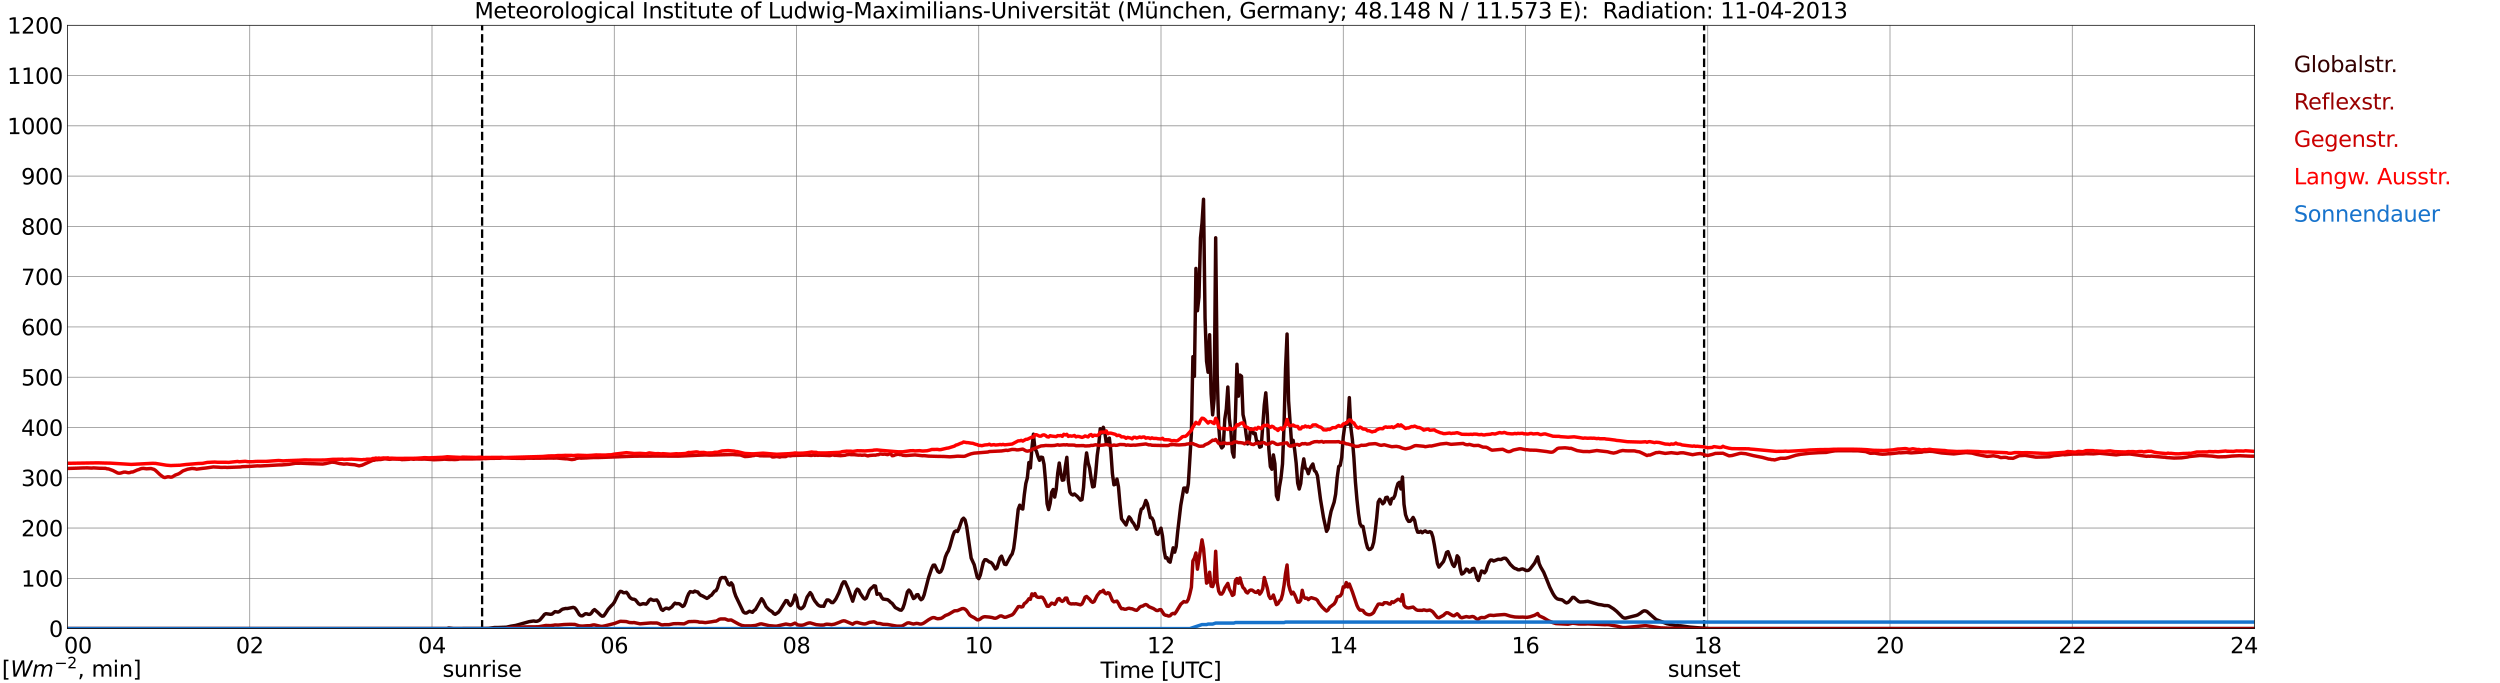 <?xml version="1.0" encoding="utf-8" standalone="no"?>
<!DOCTYPE svg PUBLIC "-//W3C//DTD SVG 1.1//EN"
  "http://www.w3.org/Graphics/SVG/1.1/DTD/svg11.dtd">
<svg xmlns:xlink="http://www.w3.org/1999/xlink" width="1085.4pt" height="296.64pt" viewBox="0 0 1085.4 296.64" xmlns="http://www.w3.org/2000/svg" version="1.1">
 <defs>
  <style type="text/css">*{stroke-linejoin: round; stroke-linecap: butt}</style>
 </defs>
 <g id="figure_1">
  <g id="patch_1">
   <path d="M 0 296.64 
L 1085.4 296.64 
L 1085.4 0 
L 0 0 
z
" style="fill: #ffffff"/>
  </g>
  <g id="axes_1">
   <g id="patch_2">
    <path d="M 29.306 272.909 
L 978.814 272.909 
L 978.814 10.976 
L 29.306 10.976 
z
" style="fill: #ffffff"/>
   </g>
   <g id="patch_3">
    <path d="M 978.814 272.909 
L 978.814 272.909 
L 978.814 10.976 
L 978.814 10.976 
z
" clip-path="url(#pe390526ae1)" style="fill: #d3d3d3; opacity: 0.25; stroke: #d3d3d3; stroke-linejoin: miter"/>
   </g>
   <g id="matplotlib.axis_1">
    <g id="xtick_1">
     <g id="line2d_1">
      <path d="M 29.306 272.909 
L 29.306 10.976 
" clip-path="url(#pe390526ae1)" style="fill: none; stroke: #808080; stroke-width: 0.3; stroke-linecap: square"/>
     </g>
     <g id="line2d_2"/>
     <g id="text_1">
      <!--    00 -->
      <g transform="translate(18.733 283.627) scale(0.095 -0.095)">
       <defs>
        <path id="DejaVuSans-20" transform="scale(0.016)"/>
        <path id="DejaVuSans-30" d="M 2034 4250 
Q 1547 4250 1301 3770 
Q 1056 3291 1056 2328 
Q 1056 1369 1301 889 
Q 1547 409 2034 409 
Q 2525 409 2770 889 
Q 3016 1369 3016 2328 
Q 3016 3291 2770 3770 
Q 2525 4250 2034 4250 
z
M 2034 4750 
Q 2819 4750 3233 4129 
Q 3647 3509 3647 2328 
Q 3647 1150 3233 529 
Q 2819 -91 2034 -91 
Q 1250 -91 836 529 
Q 422 1150 422 2328 
Q 422 3509 836 4129 
Q 1250 4750 2034 4750 
z
" transform="scale(0.016)"/>
       </defs>
       <use xlink:href="#DejaVuSans-20"/>
       <use xlink:href="#DejaVuSans-20" transform="translate(31.787 0)"/>
       <use xlink:href="#DejaVuSans-20" transform="translate(63.574 0)"/>
       <use xlink:href="#DejaVuSans-30" transform="translate(95.361 0)"/>
       <use xlink:href="#DejaVuSans-30" transform="translate(158.984 0)"/>
      </g>
     </g>
    </g>
    <g id="xtick_2">
     <g id="line2d_3">
      <path d="M 108.431 272.909 
L 108.431 10.976 
" clip-path="url(#pe390526ae1)" style="fill: none; stroke: #808080; stroke-width: 0.3; stroke-linecap: square"/>
     </g>
     <g id="line2d_4"/>
     <g id="text_2">
      <!-- 02 -->
      <g transform="translate(102.387 283.627) scale(0.095 -0.095)">
       <defs>
        <path id="DejaVuSans-32" d="M 1228 531 
L 3431 531 
L 3431 0 
L 469 0 
L 469 531 
Q 828 903 1448 1529 
Q 2069 2156 2228 2338 
Q 2531 2678 2651 2914 
Q 2772 3150 2772 3378 
Q 2772 3750 2511 3984 
Q 2250 4219 1831 4219 
Q 1534 4219 1204 4116 
Q 875 4013 500 3803 
L 500 4441 
Q 881 4594 1212 4672 
Q 1544 4750 1819 4750 
Q 2544 4750 2975 4387 
Q 3406 4025 3406 3419 
Q 3406 3131 3298 2873 
Q 3191 2616 2906 2266 
Q 2828 2175 2409 1742 
Q 1991 1309 1228 531 
z
" transform="scale(0.016)"/>
       </defs>
       <use xlink:href="#DejaVuSans-30"/>
       <use xlink:href="#DejaVuSans-32" transform="translate(63.623 0)"/>
      </g>
     </g>
    </g>
    <g id="xtick_3">
     <g id="line2d_5">
      <path d="M 187.557 272.909 
L 187.557 10.976 
" clip-path="url(#pe390526ae1)" style="fill: none; stroke: #808080; stroke-width: 0.3; stroke-linecap: square"/>
     </g>
     <g id="line2d_6"/>
     <g id="text_3">
      <!-- 04 -->
      <g transform="translate(181.513 283.627) scale(0.095 -0.095)">
       <defs>
        <path id="DejaVuSans-34" d="M 2419 4116 
L 825 1625 
L 2419 1625 
L 2419 4116 
z
M 2253 4666 
L 3047 4666 
L 3047 1625 
L 3713 1625 
L 3713 1100 
L 3047 1100 
L 3047 0 
L 2419 0 
L 2419 1100 
L 313 1100 
L 313 1709 
L 2253 4666 
z
" transform="scale(0.016)"/>
       </defs>
       <use xlink:href="#DejaVuSans-30"/>
       <use xlink:href="#DejaVuSans-34" transform="translate(63.623 0)"/>
      </g>
     </g>
    </g>
    <g id="xtick_4">
     <g id="line2d_7">
      <path d="M 266.683 272.909 
L 266.683 10.976 
" clip-path="url(#pe390526ae1)" style="fill: none; stroke: #808080; stroke-width: 0.3; stroke-linecap: square"/>
     </g>
     <g id="line2d_8"/>
     <g id="text_4">
      <!-- 06 -->
      <g transform="translate(260.638 283.627) scale(0.095 -0.095)">
       <defs>
        <path id="DejaVuSans-36" d="M 2113 2584 
Q 1688 2584 1439 2293 
Q 1191 2003 1191 1497 
Q 1191 994 1439 701 
Q 1688 409 2113 409 
Q 2538 409 2786 701 
Q 3034 994 3034 1497 
Q 3034 2003 2786 2293 
Q 2538 2584 2113 2584 
z
M 3366 4563 
L 3366 3988 
Q 3128 4100 2886 4159 
Q 2644 4219 2406 4219 
Q 1781 4219 1451 3797 
Q 1122 3375 1075 2522 
Q 1259 2794 1537 2939 
Q 1816 3084 2150 3084 
Q 2853 3084 3261 2657 
Q 3669 2231 3669 1497 
Q 3669 778 3244 343 
Q 2819 -91 2113 -91 
Q 1303 -91 875 529 
Q 447 1150 447 2328 
Q 447 3434 972 4092 
Q 1497 4750 2381 4750 
Q 2619 4750 2861 4703 
Q 3103 4656 3366 4563 
z
" transform="scale(0.016)"/>
       </defs>
       <use xlink:href="#DejaVuSans-30"/>
       <use xlink:href="#DejaVuSans-36" transform="translate(63.623 0)"/>
      </g>
     </g>
    </g>
    <g id="xtick_5">
     <g id="line2d_9">
      <path d="M 345.808 272.909 
L 345.808 10.976 
" clip-path="url(#pe390526ae1)" style="fill: none; stroke: #808080; stroke-width: 0.3; stroke-linecap: square"/>
     </g>
     <g id="line2d_10"/>
     <g id="text_5">
      <!-- 08 -->
      <g transform="translate(339.764 283.627) scale(0.095 -0.095)">
       <defs>
        <path id="DejaVuSans-38" d="M 2034 2216 
Q 1584 2216 1326 1975 
Q 1069 1734 1069 1313 
Q 1069 891 1326 650 
Q 1584 409 2034 409 
Q 2484 409 2743 651 
Q 3003 894 3003 1313 
Q 3003 1734 2745 1975 
Q 2488 2216 2034 2216 
z
M 1403 2484 
Q 997 2584 770 2862 
Q 544 3141 544 3541 
Q 544 4100 942 4425 
Q 1341 4750 2034 4750 
Q 2731 4750 3128 4425 
Q 3525 4100 3525 3541 
Q 3525 3141 3298 2862 
Q 3072 2584 2669 2484 
Q 3125 2378 3379 2068 
Q 3634 1759 3634 1313 
Q 3634 634 3220 271 
Q 2806 -91 2034 -91 
Q 1263 -91 848 271 
Q 434 634 434 1313 
Q 434 1759 690 2068 
Q 947 2378 1403 2484 
z
M 1172 3481 
Q 1172 3119 1398 2916 
Q 1625 2713 2034 2713 
Q 2441 2713 2670 2916 
Q 2900 3119 2900 3481 
Q 2900 3844 2670 4047 
Q 2441 4250 2034 4250 
Q 1625 4250 1398 4047 
Q 1172 3844 1172 3481 
z
" transform="scale(0.016)"/>
       </defs>
       <use xlink:href="#DejaVuSans-30"/>
       <use xlink:href="#DejaVuSans-38" transform="translate(63.623 0)"/>
      </g>
     </g>
    </g>
    <g id="xtick_6">
     <g id="line2d_11">
      <path d="M 424.934 272.909 
L 424.934 10.976 
" clip-path="url(#pe390526ae1)" style="fill: none; stroke: #808080; stroke-width: 0.3; stroke-linecap: square"/>
     </g>
     <g id="line2d_12"/>
     <g id="text_6">
      <!-- 10 -->
      <g transform="translate(418.89 283.627) scale(0.095 -0.095)">
       <defs>
        <path id="DejaVuSans-31" d="M 794 531 
L 1825 531 
L 1825 4091 
L 703 3866 
L 703 4441 
L 1819 4666 
L 2450 4666 
L 2450 531 
L 3481 531 
L 3481 0 
L 794 0 
L 794 531 
z
" transform="scale(0.016)"/>
       </defs>
       <use xlink:href="#DejaVuSans-31"/>
       <use xlink:href="#DejaVuSans-30" transform="translate(63.623 0)"/>
      </g>
     </g>
    </g>
    <g id="xtick_7">
     <g id="line2d_13">
      <path d="M 504.06 272.909 
L 504.06 10.976 
" clip-path="url(#pe390526ae1)" style="fill: none; stroke: #808080; stroke-width: 0.3; stroke-linecap: square"/>
     </g>
     <g id="line2d_14"/>
     <g id="text_7">
      <!-- 12 -->
      <g transform="translate(498.015 283.627) scale(0.095 -0.095)">
       <use xlink:href="#DejaVuSans-31"/>
       <use xlink:href="#DejaVuSans-32" transform="translate(63.623 0)"/>
      </g>
     </g>
    </g>
    <g id="xtick_8">
     <g id="line2d_15">
      <path d="M 583.185 272.909 
L 583.185 10.976 
" clip-path="url(#pe390526ae1)" style="fill: none; stroke: #808080; stroke-width: 0.3; stroke-linecap: square"/>
     </g>
     <g id="line2d_16"/>
     <g id="text_8">
      <!-- 14 -->
      <g transform="translate(577.141 283.627) scale(0.095 -0.095)">
       <use xlink:href="#DejaVuSans-31"/>
       <use xlink:href="#DejaVuSans-34" transform="translate(63.623 0)"/>
      </g>
     </g>
    </g>
    <g id="xtick_9">
     <g id="line2d_17">
      <path d="M 662.311 272.909 
L 662.311 10.976 
" clip-path="url(#pe390526ae1)" style="fill: none; stroke: #808080; stroke-width: 0.3; stroke-linecap: square"/>
     </g>
     <g id="line2d_18"/>
     <g id="text_9">
      <!-- 16 -->
      <g transform="translate(656.267 283.627) scale(0.095 -0.095)">
       <use xlink:href="#DejaVuSans-31"/>
       <use xlink:href="#DejaVuSans-36" transform="translate(63.623 0)"/>
      </g>
     </g>
    </g>
    <g id="xtick_10">
     <g id="line2d_19">
      <path d="M 741.437 272.909 
L 741.437 10.976 
" clip-path="url(#pe390526ae1)" style="fill: none; stroke: #808080; stroke-width: 0.3; stroke-linecap: square"/>
     </g>
     <g id="line2d_20"/>
     <g id="text_10">
      <!-- 18 -->
      <g transform="translate(735.392 283.627) scale(0.095 -0.095)">
       <use xlink:href="#DejaVuSans-31"/>
       <use xlink:href="#DejaVuSans-38" transform="translate(63.623 0)"/>
      </g>
     </g>
    </g>
    <g id="xtick_11">
     <g id="line2d_21">
      <path d="M 820.562 272.909 
L 820.562 10.976 
" clip-path="url(#pe390526ae1)" style="fill: none; stroke: #808080; stroke-width: 0.3; stroke-linecap: square"/>
     </g>
     <g id="line2d_22"/>
     <g id="text_11">
      <!-- 20 -->
      <g transform="translate(814.518 283.627) scale(0.095 -0.095)">
       <use xlink:href="#DejaVuSans-32"/>
       <use xlink:href="#DejaVuSans-30" transform="translate(63.623 0)"/>
      </g>
     </g>
    </g>
    <g id="xtick_12">
     <g id="line2d_23">
      <path d="M 899.688 272.909 
L 899.688 10.976 
" clip-path="url(#pe390526ae1)" style="fill: none; stroke: #808080; stroke-width: 0.3; stroke-linecap: square"/>
     </g>
     <g id="line2d_24"/>
     <g id="text_12">
      <!-- 22 -->
      <g transform="translate(893.644 283.627) scale(0.095 -0.095)">
       <use xlink:href="#DejaVuSans-32"/>
       <use xlink:href="#DejaVuSans-32" transform="translate(63.623 0)"/>
      </g>
     </g>
    </g>
    <g id="xtick_13">
     <g id="line2d_25">
      <path d="M 978.814 272.909 
L 978.814 10.976 
" clip-path="url(#pe390526ae1)" style="fill: none; stroke: #808080; stroke-width: 0.3; stroke-linecap: square"/>
     </g>
     <g id="line2d_26"/>
     <g id="text_13">
      <!-- 24    -->
      <g transform="translate(968.241 283.627) scale(0.095 -0.095)">
       <use xlink:href="#DejaVuSans-32"/>
       <use xlink:href="#DejaVuSans-34" transform="translate(63.623 0)"/>
       <use xlink:href="#DejaVuSans-20" transform="translate(127.246 0)"/>
       <use xlink:href="#DejaVuSans-20" transform="translate(159.033 0)"/>
       <use xlink:href="#DejaVuSans-20" transform="translate(190.82 0)"/>
      </g>
     </g>
    </g>
    <g id="text_14">
     <!-- Time [UTC] -->
     <g transform="translate(477.806 294.322) scale(0.095 -0.095)">
      <defs>
       <path id="DejaVuSans-54" d="M -19 4666 
L 3928 4666 
L 3928 4134 
L 2272 4134 
L 2272 0 
L 1638 0 
L 1638 4134 
L -19 4134 
L -19 4666 
z
" transform="scale(0.016)"/>
       <path id="DejaVuSans-69" d="M 603 3500 
L 1178 3500 
L 1178 0 
L 603 0 
L 603 3500 
z
M 603 4863 
L 1178 4863 
L 1178 4134 
L 603 4134 
L 603 4863 
z
" transform="scale(0.016)"/>
       <path id="DejaVuSans-6d" d="M 3328 2828 
Q 3544 3216 3844 3400 
Q 4144 3584 4550 3584 
Q 5097 3584 5394 3201 
Q 5691 2819 5691 2113 
L 5691 0 
L 5113 0 
L 5113 2094 
Q 5113 2597 4934 2840 
Q 4756 3084 4391 3084 
Q 3944 3084 3684 2787 
Q 3425 2491 3425 1978 
L 3425 0 
L 2847 0 
L 2847 2094 
Q 2847 2600 2669 2842 
Q 2491 3084 2119 3084 
Q 1678 3084 1418 2786 
Q 1159 2488 1159 1978 
L 1159 0 
L 581 0 
L 581 3500 
L 1159 3500 
L 1159 2956 
Q 1356 3278 1631 3431 
Q 1906 3584 2284 3584 
Q 2666 3584 2933 3390 
Q 3200 3197 3328 2828 
z
" transform="scale(0.016)"/>
       <path id="DejaVuSans-65" d="M 3597 1894 
L 3597 1613 
L 953 1613 
Q 991 1019 1311 708 
Q 1631 397 2203 397 
Q 2534 397 2845 478 
Q 3156 559 3463 722 
L 3463 178 
Q 3153 47 2828 -22 
Q 2503 -91 2169 -91 
Q 1331 -91 842 396 
Q 353 884 353 1716 
Q 353 2575 817 3079 
Q 1281 3584 2069 3584 
Q 2775 3584 3186 3129 
Q 3597 2675 3597 1894 
z
M 3022 2063 
Q 3016 2534 2758 2815 
Q 2500 3097 2075 3097 
Q 1594 3097 1305 2825 
Q 1016 2553 972 2059 
L 3022 2063 
z
" transform="scale(0.016)"/>
       <path id="DejaVuSans-5b" d="M 550 4863 
L 1875 4863 
L 1875 4416 
L 1125 4416 
L 1125 -397 
L 1875 -397 
L 1875 -844 
L 550 -844 
L 550 4863 
z
" transform="scale(0.016)"/>
       <path id="DejaVuSans-55" d="M 556 4666 
L 1191 4666 
L 1191 1831 
Q 1191 1081 1462 751 
Q 1734 422 2344 422 
Q 2950 422 3222 751 
Q 3494 1081 3494 1831 
L 3494 4666 
L 4128 4666 
L 4128 1753 
Q 4128 841 3676 375 
Q 3225 -91 2344 -91 
Q 1459 -91 1007 375 
Q 556 841 556 1753 
L 556 4666 
z
" transform="scale(0.016)"/>
       <path id="DejaVuSans-43" d="M 4122 4306 
L 4122 3641 
Q 3803 3938 3442 4084 
Q 3081 4231 2675 4231 
Q 1875 4231 1450 3742 
Q 1025 3253 1025 2328 
Q 1025 1406 1450 917 
Q 1875 428 2675 428 
Q 3081 428 3442 575 
Q 3803 722 4122 1019 
L 4122 359 
Q 3791 134 3420 21 
Q 3050 -91 2638 -91 
Q 1578 -91 968 557 
Q 359 1206 359 2328 
Q 359 3453 968 4101 
Q 1578 4750 2638 4750 
Q 3056 4750 3426 4639 
Q 3797 4528 4122 4306 
z
" transform="scale(0.016)"/>
       <path id="DejaVuSans-5d" d="M 1947 4863 
L 1947 -844 
L 622 -844 
L 622 -397 
L 1369 -397 
L 1369 4416 
L 622 4416 
L 622 4863 
L 1947 4863 
z
" transform="scale(0.016)"/>
      </defs>
      <use xlink:href="#DejaVuSans-54"/>
      <use xlink:href="#DejaVuSans-69" transform="translate(57.959 0)"/>
      <use xlink:href="#DejaVuSans-6d" transform="translate(85.742 0)"/>
      <use xlink:href="#DejaVuSans-65" transform="translate(183.154 0)"/>
      <use xlink:href="#DejaVuSans-20" transform="translate(244.678 0)"/>
      <use xlink:href="#DejaVuSans-5b" transform="translate(276.465 0)"/>
      <use xlink:href="#DejaVuSans-55" transform="translate(315.479 0)"/>
      <use xlink:href="#DejaVuSans-54" transform="translate(388.672 0)"/>
      <use xlink:href="#DejaVuSans-43" transform="translate(443.881 0)"/>
      <use xlink:href="#DejaVuSans-5d" transform="translate(513.705 0)"/>
     </g>
    </g>
   </g>
   <g id="matplotlib.axis_2">
    <g id="ytick_1">
     <g id="line2d_27">
      <path d="M 29.306 272.909 
L 978.814 272.909 
" clip-path="url(#pe390526ae1)" style="fill: none; stroke: #808080; stroke-width: 0.3; stroke-linecap: square"/>
     </g>
     <g id="line2d_28"/>
     <g id="text_15">
      <!-- 0 -->
      <g transform="translate(21.261 276.518) scale(0.095 -0.095)">
       <use xlink:href="#DejaVuSans-30"/>
      </g>
     </g>
    </g>
    <g id="ytick_2">
     <g id="line2d_29">
      <path d="M 29.306 251.081 
L 978.814 251.081 
" clip-path="url(#pe390526ae1)" style="fill: none; stroke: #808080; stroke-width: 0.3; stroke-linecap: square"/>
     </g>
     <g id="line2d_30"/>
     <g id="text_16">
      <!-- 100 -->
      <g transform="translate(9.173 254.69) scale(0.095 -0.095)">
       <use xlink:href="#DejaVuSans-31"/>
       <use xlink:href="#DejaVuSans-30" transform="translate(63.623 0)"/>
       <use xlink:href="#DejaVuSans-30" transform="translate(127.246 0)"/>
      </g>
     </g>
    </g>
    <g id="ytick_3">
     <g id="line2d_31">
      <path d="M 29.306 229.253 
L 978.814 229.253 
" clip-path="url(#pe390526ae1)" style="fill: none; stroke: #808080; stroke-width: 0.3; stroke-linecap: square"/>
     </g>
     <g id="line2d_32"/>
     <g id="text_17">
      <!-- 200 -->
      <g transform="translate(9.173 232.863) scale(0.095 -0.095)">
       <use xlink:href="#DejaVuSans-32"/>
       <use xlink:href="#DejaVuSans-30" transform="translate(63.623 0)"/>
       <use xlink:href="#DejaVuSans-30" transform="translate(127.246 0)"/>
      </g>
     </g>
    </g>
    <g id="ytick_4">
     <g id="line2d_33">
      <path d="M 29.306 207.426 
L 978.814 207.426 
" clip-path="url(#pe390526ae1)" style="fill: none; stroke: #808080; stroke-width: 0.3; stroke-linecap: square"/>
     </g>
     <g id="line2d_34"/>
     <g id="text_18">
      <!-- 300 -->
      <g transform="translate(9.173 211.035) scale(0.095 -0.095)">
       <defs>
        <path id="DejaVuSans-33" d="M 2597 2516 
Q 3050 2419 3304 2112 
Q 3559 1806 3559 1356 
Q 3559 666 3084 287 
Q 2609 -91 1734 -91 
Q 1441 -91 1130 -33 
Q 819 25 488 141 
L 488 750 
Q 750 597 1062 519 
Q 1375 441 1716 441 
Q 2309 441 2620 675 
Q 2931 909 2931 1356 
Q 2931 1769 2642 2001 
Q 2353 2234 1838 2234 
L 1294 2234 
L 1294 2753 
L 1863 2753 
Q 2328 2753 2575 2939 
Q 2822 3125 2822 3475 
Q 2822 3834 2567 4026 
Q 2313 4219 1838 4219 
Q 1578 4219 1281 4162 
Q 984 4106 628 3988 
L 628 4550 
Q 988 4650 1302 4700 
Q 1616 4750 1894 4750 
Q 2613 4750 3031 4423 
Q 3450 4097 3450 3541 
Q 3450 3153 3228 2886 
Q 3006 2619 2597 2516 
z
" transform="scale(0.016)"/>
       </defs>
       <use xlink:href="#DejaVuSans-33"/>
       <use xlink:href="#DejaVuSans-30" transform="translate(63.623 0)"/>
       <use xlink:href="#DejaVuSans-30" transform="translate(127.246 0)"/>
      </g>
     </g>
    </g>
    <g id="ytick_5">
     <g id="line2d_35">
      <path d="M 29.306 185.598 
L 978.814 185.598 
" clip-path="url(#pe390526ae1)" style="fill: none; stroke: #808080; stroke-width: 0.3; stroke-linecap: square"/>
     </g>
     <g id="line2d_36"/>
     <g id="text_19">
      <!-- 400 -->
      <g transform="translate(9.173 189.207) scale(0.095 -0.095)">
       <use xlink:href="#DejaVuSans-34"/>
       <use xlink:href="#DejaVuSans-30" transform="translate(63.623 0)"/>
       <use xlink:href="#DejaVuSans-30" transform="translate(127.246 0)"/>
      </g>
     </g>
    </g>
    <g id="ytick_6">
     <g id="line2d_37">
      <path d="M 29.306 163.77 
L 978.814 163.77 
" clip-path="url(#pe390526ae1)" style="fill: none; stroke: #808080; stroke-width: 0.3; stroke-linecap: square"/>
     </g>
     <g id="line2d_38"/>
     <g id="text_20">
      <!-- 500 -->
      <g transform="translate(9.173 167.379) scale(0.095 -0.095)">
       <defs>
        <path id="DejaVuSans-35" d="M 691 4666 
L 3169 4666 
L 3169 4134 
L 1269 4134 
L 1269 2991 
Q 1406 3038 1543 3061 
Q 1681 3084 1819 3084 
Q 2600 3084 3056 2656 
Q 3513 2228 3513 1497 
Q 3513 744 3044 326 
Q 2575 -91 1722 -91 
Q 1428 -91 1123 -41 
Q 819 9 494 109 
L 494 744 
Q 775 591 1075 516 
Q 1375 441 1709 441 
Q 2250 441 2565 725 
Q 2881 1009 2881 1497 
Q 2881 1984 2565 2268 
Q 2250 2553 1709 2553 
Q 1456 2553 1204 2497 
Q 953 2441 691 2322 
L 691 4666 
z
" transform="scale(0.016)"/>
       </defs>
       <use xlink:href="#DejaVuSans-35"/>
       <use xlink:href="#DejaVuSans-30" transform="translate(63.623 0)"/>
       <use xlink:href="#DejaVuSans-30" transform="translate(127.246 0)"/>
      </g>
     </g>
    </g>
    <g id="ytick_7">
     <g id="line2d_39">
      <path d="M 29.306 141.942 
L 978.814 141.942 
" clip-path="url(#pe390526ae1)" style="fill: none; stroke: #808080; stroke-width: 0.3; stroke-linecap: square"/>
     </g>
     <g id="line2d_40"/>
     <g id="text_21">
      <!-- 600 -->
      <g transform="translate(9.173 145.551) scale(0.095 -0.095)">
       <use xlink:href="#DejaVuSans-36"/>
       <use xlink:href="#DejaVuSans-30" transform="translate(63.623 0)"/>
       <use xlink:href="#DejaVuSans-30" transform="translate(127.246 0)"/>
      </g>
     </g>
    </g>
    <g id="ytick_8">
     <g id="line2d_41">
      <path d="M 29.306 120.114 
L 978.814 120.114 
" clip-path="url(#pe390526ae1)" style="fill: none; stroke: #808080; stroke-width: 0.3; stroke-linecap: square"/>
     </g>
     <g id="line2d_42"/>
     <g id="text_22">
      <!-- 700 -->
      <g transform="translate(9.173 123.724) scale(0.095 -0.095)">
       <defs>
        <path id="DejaVuSans-37" d="M 525 4666 
L 3525 4666 
L 3525 4397 
L 1831 0 
L 1172 0 
L 2766 4134 
L 525 4134 
L 525 4666 
z
" transform="scale(0.016)"/>
       </defs>
       <use xlink:href="#DejaVuSans-37"/>
       <use xlink:href="#DejaVuSans-30" transform="translate(63.623 0)"/>
       <use xlink:href="#DejaVuSans-30" transform="translate(127.246 0)"/>
      </g>
     </g>
    </g>
    <g id="ytick_9">
     <g id="line2d_43">
      <path d="M 29.306 98.287 
L 978.814 98.287 
" clip-path="url(#pe390526ae1)" style="fill: none; stroke: #808080; stroke-width: 0.3; stroke-linecap: square"/>
     </g>
     <g id="line2d_44"/>
     <g id="text_23">
      <!-- 800 -->
      <g transform="translate(9.173 101.896) scale(0.095 -0.095)">
       <use xlink:href="#DejaVuSans-38"/>
       <use xlink:href="#DejaVuSans-30" transform="translate(63.623 0)"/>
       <use xlink:href="#DejaVuSans-30" transform="translate(127.246 0)"/>
      </g>
     </g>
    </g>
    <g id="ytick_10">
     <g id="line2d_45">
      <path d="M 29.306 76.459 
L 978.814 76.459 
" clip-path="url(#pe390526ae1)" style="fill: none; stroke: #808080; stroke-width: 0.3; stroke-linecap: square"/>
     </g>
     <g id="line2d_46"/>
     <g id="text_24">
      <!-- 900 -->
      <g transform="translate(9.173 80.068) scale(0.095 -0.095)">
       <defs>
        <path id="DejaVuSans-39" d="M 703 97 
L 703 672 
Q 941 559 1184 500 
Q 1428 441 1663 441 
Q 2288 441 2617 861 
Q 2947 1281 2994 2138 
Q 2813 1869 2534 1725 
Q 2256 1581 1919 1581 
Q 1219 1581 811 2004 
Q 403 2428 403 3163 
Q 403 3881 828 4315 
Q 1253 4750 1959 4750 
Q 2769 4750 3195 4129 
Q 3622 3509 3622 2328 
Q 3622 1225 3098 567 
Q 2575 -91 1691 -91 
Q 1453 -91 1209 -44 
Q 966 3 703 97 
z
M 1959 2075 
Q 2384 2075 2632 2365 
Q 2881 2656 2881 3163 
Q 2881 3666 2632 3958 
Q 2384 4250 1959 4250 
Q 1534 4250 1286 3958 
Q 1038 3666 1038 3163 
Q 1038 2656 1286 2365 
Q 1534 2075 1959 2075 
z
" transform="scale(0.016)"/>
       </defs>
       <use xlink:href="#DejaVuSans-39"/>
       <use xlink:href="#DejaVuSans-30" transform="translate(63.623 0)"/>
       <use xlink:href="#DejaVuSans-30" transform="translate(127.246 0)"/>
      </g>
     </g>
    </g>
    <g id="ytick_11">
     <g id="line2d_47">
      <path d="M 29.306 54.631 
L 978.814 54.631 
" clip-path="url(#pe390526ae1)" style="fill: none; stroke: #808080; stroke-width: 0.3; stroke-linecap: square"/>
     </g>
     <g id="line2d_48"/>
     <g id="text_25">
      <!-- 1000 -->
      <g transform="translate(3.128 58.24) scale(0.095 -0.095)">
       <use xlink:href="#DejaVuSans-31"/>
       <use xlink:href="#DejaVuSans-30" transform="translate(63.623 0)"/>
       <use xlink:href="#DejaVuSans-30" transform="translate(127.246 0)"/>
       <use xlink:href="#DejaVuSans-30" transform="translate(190.869 0)"/>
      </g>
     </g>
    </g>
    <g id="ytick_12">
     <g id="line2d_49">
      <path d="M 29.306 32.803 
L 978.814 32.803 
" clip-path="url(#pe390526ae1)" style="fill: none; stroke: #808080; stroke-width: 0.3; stroke-linecap: square"/>
     </g>
     <g id="line2d_50"/>
     <g id="text_26">
      <!-- 1100 -->
      <g transform="translate(3.128 36.413) scale(0.095 -0.095)">
       <use xlink:href="#DejaVuSans-31"/>
       <use xlink:href="#DejaVuSans-31" transform="translate(63.623 0)"/>
       <use xlink:href="#DejaVuSans-30" transform="translate(127.246 0)"/>
       <use xlink:href="#DejaVuSans-30" transform="translate(190.869 0)"/>
      </g>
     </g>
    </g>
    <g id="ytick_13">
     <g id="line2d_51">
      <path d="M 29.306 10.976 
L 978.814 10.976 
" clip-path="url(#pe390526ae1)" style="fill: none; stroke: #808080; stroke-width: 0.3; stroke-linecap: square"/>
     </g>
     <g id="line2d_52"/>
     <g id="text_27">
      <!-- 1200 -->
      <g transform="translate(3.128 14.585) scale(0.095 -0.095)">
       <use xlink:href="#DejaVuSans-31"/>
       <use xlink:href="#DejaVuSans-32" transform="translate(63.623 0)"/>
       <use xlink:href="#DejaVuSans-30" transform="translate(127.246 0)"/>
       <use xlink:href="#DejaVuSans-30" transform="translate(190.869 0)"/>
      </g>
     </g>
    </g>
   </g>
   <g id="line2d_53">
    <path d="M 209.317 272.909 
L 209.317 10.976 
" clip-path="url(#pe390526ae1)" style="fill: none; stroke-dasharray: 3.7,1.6; stroke-dashoffset: 0; stroke: #000000"/>
   </g>
   <g id="line2d_54">
    <path d="M 739.854 272.909 
L 739.854 10.976 
" clip-path="url(#pe390526ae1)" style="fill: none; stroke-dasharray: 3.7,1.6; stroke-dashoffset: 0; stroke: #000000"/>
   </g>
   <g id="line2d_55">
    <path d="M 29.306 272.909 
L 194.151 272.909 
L 194.81 272.671 
L 196.788 272.907 
L 211.954 272.865 
L 214.592 272.455 
L 215.91 272.455 
L 219.867 272.304 
L 221.845 271.852 
L 223.823 271.551 
L 229.757 269.894 
L 231.736 269.593 
L 232.395 269.744 
L 233.054 269.744 
L 233.714 269.528 
L 234.373 269.161 
L 235.692 267.633 
L 236.351 266.773 
L 237.011 266.428 
L 238.989 266.708 
L 239.648 266.622 
L 240.967 265.546 
L 242.286 265.738 
L 242.945 265.459 
L 243.604 264.878 
L 244.264 264.468 
L 245.583 264.167 
L 246.242 264.21 
L 248.88 263.693 
L 249.539 263.931 
L 250.198 264.706 
L 251.517 266.858 
L 252.176 267.332 
L 252.836 267.375 
L 254.155 266.45 
L 254.814 266.491 
L 255.473 266.729 
L 256.133 266.708 
L 256.792 266.149 
L 257.451 265.158 
L 258.111 264.662 
L 259.43 265.782 
L 260.748 267.074 
L 261.408 267.526 
L 262.067 267.419 
L 262.726 266.579 
L 264.045 264.512 
L 265.364 263.027 
L 266.023 262.403 
L 266.683 261.519 
L 268.661 257.472 
L 269.32 256.741 
L 269.98 256.87 
L 270.639 257.343 
L 271.298 257.322 
L 271.958 257.149 
L 272.617 257.904 
L 273.277 259.153 
L 273.936 259.777 
L 274.595 260.12 
L 275.255 260.164 
L 275.914 260.465 
L 277.233 262.122 
L 277.892 262.488 
L 279.211 262.08 
L 280.53 262.294 
L 281.189 261.628 
L 281.849 260.572 
L 282.508 260.12 
L 283.167 260.465 
L 283.827 260.659 
L 285.145 260.465 
L 285.805 261.368 
L 287.124 264.555 
L 287.783 265.007 
L 288.442 264.427 
L 289.102 264.038 
L 289.761 264.125 
L 290.42 264.361 
L 291.739 263.457 
L 292.399 262.532 
L 293.058 261.842 
L 293.717 262.122 
L 294.377 262.058 
L 295.036 262.187 
L 296.355 263.307 
L 297.014 262.918 
L 297.674 261.456 
L 298.333 259.304 
L 298.992 257.773 
L 299.652 256.87 
L 300.971 257.108 
L 301.63 256.634 
L 302.289 256.892 
L 302.949 257.02 
L 303.608 257.883 
L 304.267 258.463 
L 304.927 258.679 
L 306.905 259.797 
L 307.564 259.432 
L 308.224 258.743 
L 308.883 258.42 
L 310.202 256.675 
L 310.861 256.44 
L 311.521 255.213 
L 312.18 252.845 
L 312.839 251.079 
L 313.499 250.714 
L 314.158 250.821 
L 314.818 250.714 
L 315.477 251.941 
L 316.136 253.598 
L 316.796 254.008 
L 317.455 253.039 
L 318.114 253.964 
L 318.774 256.892 
L 319.433 258.786 
L 322.73 265.675 
L 323.39 266.127 
L 324.049 266.19 
L 325.368 265.374 
L 326.686 265.848 
L 327.346 265.073 
L 328.005 264.619 
L 329.324 262.274 
L 330.643 259.928 
L 331.302 260.744 
L 332.621 263.414 
L 333.94 264.771 
L 335.258 265.61 
L 335.918 266.406 
L 336.577 266.708 
L 337.896 265.867 
L 338.555 265.051 
L 341.193 260.744 
L 341.852 260.853 
L 342.512 262.231 
L 343.171 262.899 
L 343.83 262.187 
L 344.49 260.681 
L 345.149 258.334 
L 345.808 259.627 
L 346.468 263.263 
L 347.127 263.994 
L 347.787 264.276 
L 348.446 263.866 
L 349.105 263.069 
L 350.424 259.216 
L 351.743 257.28 
L 352.402 258.118 
L 353.062 259.712 
L 353.721 260.873 
L 355.04 262.532 
L 355.699 263.006 
L 356.359 263.219 
L 357.018 263.156 
L 357.677 263.241 
L 358.337 261.65 
L 358.996 260.487 
L 359.655 260.465 
L 360.315 260.895 
L 360.974 261.585 
L 361.634 261.628 
L 362.293 260.895 
L 362.952 259.969 
L 364.271 257.258 
L 365.59 253.685 
L 366.249 252.609 
L 366.909 252.65 
L 368.227 255.536 
L 370.206 261.026 
L 371.524 256.785 
L 372.184 255.772 
L 372.843 256.202 
L 373.502 257.623 
L 374.821 259.583 
L 375.481 260.078 
L 376.14 259.646 
L 377.459 256.311 
L 378.118 255.492 
L 378.777 254.997 
L 379.437 254.329 
L 380.096 254.438 
L 380.756 258.033 
L 381.415 257.773 
L 382.074 257.904 
L 382.734 259.282 
L 383.393 260.078 
L 385.371 260.358 
L 386.031 260.853 
L 386.69 261.519 
L 387.349 261.971 
L 388.668 263.759 
L 389.987 264.448 
L 390.646 264.835 
L 391.306 264.922 
L 391.965 264.103 
L 392.624 262.231 
L 393.943 256.999 
L 394.603 256.182 
L 395.262 256.87 
L 396.581 259.862 
L 397.24 259.496 
L 397.899 258.269 
L 398.559 258.162 
L 399.218 259.583 
L 399.878 260.38 
L 400.537 259.906 
L 401.196 258.334 
L 403.175 250.649 
L 404.493 246.774 
L 405.153 245.397 
L 405.812 245.332 
L 407.131 248.067 
L 407.79 248.518 
L 408.45 248.195 
L 409.109 246.881 
L 409.768 244.6 
L 410.428 241.846 
L 411.087 240.252 
L 411.746 239.133 
L 412.406 237.216 
L 413.725 232.523 
L 414.384 230.866 
L 415.043 230.478 
L 415.703 230.759 
L 416.362 229.36 
L 417.681 225.615 
L 418.34 224.968 
L 419 225.743 
L 419.659 228.454 
L 421.637 242.276 
L 422.956 245.181 
L 424.275 250.564 
L 424.934 251.229 
L 425.593 249.702 
L 426.912 244.149 
L 427.572 243.007 
L 428.231 243.029 
L 429.55 243.998 
L 430.209 244.17 
L 430.869 244.836 
L 432.187 247.032 
L 432.847 246.495 
L 434.165 242.254 
L 434.825 241.457 
L 436.144 244.945 
L 436.803 245.118 
L 438.781 241.392 
L 439.44 240.51 
L 440.1 238.142 
L 440.759 233.147 
L 442.078 221.094 
L 442.737 219.328 
L 443.397 220.727 
L 444.056 221.007 
L 444.716 214.764 
L 445.375 209.899 
L 446.034 207.467 
L 446.694 200.816 
L 447.353 203.163 
L 448.012 194.573 
L 448.672 188.503 
L 449.331 194.875 
L 449.991 195.951 
L 450.65 198.19 
L 451.309 199.847 
L 451.969 198.47 
L 452.628 198.62 
L 453.287 201.632 
L 453.947 209.017 
L 454.606 218.682 
L 455.266 221.223 
L 455.925 218.531 
L 456.584 213.71 
L 457.244 212.527 
L 457.903 215.818 
L 458.563 212.418 
L 459.222 205.4 
L 459.881 201.03 
L 460.541 205.422 
L 461.2 208.499 
L 461.859 208.329 
L 462.519 202.602 
L 463.178 198.555 
L 463.838 208.844 
L 464.497 213.625 
L 465.156 214.592 
L 465.816 214.915 
L 466.475 214.463 
L 467.794 215.583 
L 469.113 217.154 
L 469.772 216.875 
L 470.431 211.621 
L 471.091 202.043 
L 471.75 196.638 
L 472.409 200.858 
L 473.069 203.226 
L 473.728 207.79 
L 474.388 211.385 
L 475.047 211.169 
L 475.706 205.509 
L 476.366 197.758 
L 477.025 193.065 
L 477.685 186.135 
L 478.344 187.986 
L 479.003 185.51 
L 479.663 187.791 
L 480.322 192.441 
L 480.981 190.762 
L 481.641 190.203 
L 482.3 196.101 
L 482.96 205.594 
L 483.619 210.481 
L 484.278 210.222 
L 484.938 208.006 
L 485.597 211.341 
L 486.256 218.961 
L 486.916 225.248 
L 488.894 227.939 
L 489.553 225.938 
L 490.213 224.408 
L 490.872 225.163 
L 491.532 226.496 
L 492.191 227.271 
L 493.51 229.747 
L 494.169 228.649 
L 494.828 223.783 
L 495.488 221.05 
L 496.147 220.706 
L 496.807 219.328 
L 497.466 217.283 
L 498.125 218.638 
L 499.444 224.752 
L 500.103 224.881 
L 500.763 226.108 
L 501.422 229.188 
L 502.082 231.641 
L 502.741 232.03 
L 504.06 229.317 
L 504.719 232.783 
L 505.379 238.916 
L 506.038 242.276 
L 506.697 242.125 
L 507.357 243.653 
L 508.016 244.083 
L 509.335 237.84 
L 509.994 239.735 
L 510.654 237.325 
L 511.313 230.759 
L 512.632 219.457 
L 513.95 211.922 
L 514.61 211.881 
L 515.269 213.666 
L 515.929 210.03 
L 517.247 188.265 
L 517.907 154.856 
L 518.566 163.381 
L 519.226 116.539 
L 519.885 134.901 
L 520.544 128.961 
L 521.204 103.237 
L 521.863 96.907 
L 522.522 86.511 
L 523.182 138.109 
L 523.841 156.859 
L 524.501 161.616 
L 525.16 145.321 
L 525.819 170.98 
L 526.479 180.108 
L 527.138 173.11 
L 527.797 103.237 
L 528.457 162.456 
L 529.116 185.166 
L 529.776 193.087 
L 530.435 194.464 
L 531.094 193.755 
L 531.754 181.937 
L 532.413 177.631 
L 533.073 168.031 
L 533.732 181.658 
L 534.391 187.126 
L 535.051 196.296 
L 535.71 198.448 
L 536.369 180.774 
L 537.029 158.149 
L 537.688 171.993 
L 538.348 162.842 
L 539.007 163.36 
L 539.666 180.021 
L 540.326 182.885 
L 540.985 188.416 
L 541.644 192.742 
L 542.304 191.559 
L 542.963 186.178 
L 543.623 186.63 
L 544.282 188.287 
L 544.941 188.115 
L 545.601 191.71 
L 546.26 191.688 
L 546.919 194.163 
L 547.579 193.862 
L 548.898 175.823 
L 549.557 170.55 
L 550.216 179.977 
L 550.876 194.938 
L 551.535 202.58 
L 552.195 203.721 
L 552.854 197.5 
L 553.513 201.331 
L 554.173 215.194 
L 554.832 216.875 
L 555.491 211.341 
L 556.151 207.574 
L 556.81 201.44 
L 557.47 184.821 
L 558.129 160 
L 558.788 145.02 
L 559.448 173.972 
L 560.766 192.635 
L 561.426 191.173 
L 562.085 195.283 
L 562.745 201.074 
L 563.404 209.748 
L 564.063 212.311 
L 564.723 209.92 
L 565.382 203.226 
L 566.042 199.223 
L 566.701 203.204 
L 567.36 203.721 
L 568.02 205.66 
L 568.679 203.656 
L 569.338 202.388 
L 569.998 201.44 
L 570.657 204.302 
L 571.317 204.863 
L 571.976 206.498 
L 573.295 216.746 
L 574.613 224.709 
L 575.932 230.694 
L 576.592 229.533 
L 577.251 225.141 
L 577.91 221.954 
L 579.229 218.014 
L 579.889 214.506 
L 580.548 207.445 
L 581.207 202.56 
L 581.867 202.043 
L 582.526 198.577 
L 583.185 189.73 
L 583.845 184.821 
L 584.504 183.55 
L 585.164 184.196 
L 585.823 172.636 
L 586.482 185.596 
L 587.142 190.828 
L 587.801 198.642 
L 588.46 209.124 
L 589.12 216.787 
L 589.779 222.88 
L 590.439 227.315 
L 591.098 228.498 
L 591.757 228.564 
L 593.076 235.409 
L 593.736 237.818 
L 594.395 238.593 
L 595.054 238.401 
L 595.714 237.668 
L 596.373 235.494 
L 597.032 230.845 
L 597.692 225.054 
L 598.351 217.995 
L 599.011 216.787 
L 599.67 217.606 
L 600.329 218.726 
L 600.989 218.101 
L 601.648 216.034 
L 602.307 215.884 
L 603.626 218.833 
L 604.286 216.423 
L 604.945 216.401 
L 605.604 215.109 
L 606.264 212.073 
L 606.923 209.942 
L 607.582 209.405 
L 608.242 212.289 
L 608.901 207.1 
L 609.561 218.92 
L 610.22 223.441 
L 610.879 225.313 
L 611.539 226.346 
L 612.198 226.324 
L 612.858 225.636 
L 613.517 224.645 
L 614.176 225.894 
L 614.836 229.122 
L 615.495 231.039 
L 616.154 231.102 
L 616.814 230.65 
L 617.473 231.296 
L 618.133 230.781 
L 618.792 230.5 
L 619.451 230.995 
L 620.111 231.124 
L 620.77 230.823 
L 621.429 231.168 
L 622.089 233.126 
L 622.748 236.592 
L 624.067 244.686 
L 624.726 246.216 
L 626.705 243.782 
L 627.364 242.038 
L 628.023 239.864 
L 628.683 239.499 
L 630.661 245.096 
L 631.32 245.934 
L 631.98 244.535 
L 632.639 241.307 
L 633.298 242.125 
L 633.958 246.84 
L 634.617 249.228 
L 635.276 248.905 
L 635.936 248.217 
L 636.595 247.097 
L 637.255 247.355 
L 637.914 248.39 
L 638.573 248.13 
L 639.233 246.903 
L 639.892 246.774 
L 640.552 248.346 
L 641.211 250.906 
L 641.87 252.026 
L 643.189 247.916 
L 643.848 248.088 
L 644.508 248.713 
L 645.167 247.807 
L 645.827 245.633 
L 646.486 244.061 
L 647.145 243.158 
L 647.805 243.158 
L 648.464 243.588 
L 650.442 242.813 
L 651.761 242.922 
L 652.42 242.511 
L 653.08 242.339 
L 653.739 242.426 
L 654.399 243.158 
L 655.717 245.03 
L 657.036 246.344 
L 657.695 246.774 
L 658.355 246.969 
L 659.014 247.355 
L 659.674 247.399 
L 660.333 247.119 
L 660.992 246.991 
L 661.652 247.204 
L 662.311 247.593 
L 662.97 247.722 
L 663.63 247.593 
L 664.289 247.054 
L 666.267 244.472 
L 667.586 241.758 
L 668.246 244.686 
L 668.905 246.172 
L 670.224 248.475 
L 671.542 251.662 
L 672.861 254.953 
L 674.18 257.601 
L 674.839 258.679 
L 675.499 259.517 
L 676.158 260.013 
L 676.817 260.207 
L 678.136 260.421 
L 678.796 260.853 
L 679.455 261.434 
L 680.114 261.757 
L 680.774 261.541 
L 681.433 260.96 
L 682.752 259.367 
L 683.411 259.389 
L 685.389 261.133 
L 686.049 261.368 
L 687.368 261.305 
L 689.346 261.045 
L 693.961 262.425 
L 695.28 262.595 
L 696.599 262.899 
L 697.918 262.918 
L 698.577 263.091 
L 700.555 264.339 
L 701.874 265.415 
L 704.511 268.022 
L 705.171 268.323 
L 705.83 268.345 
L 710.446 267.181 
L 711.105 266.924 
L 712.424 266.04 
L 713.083 265.524 
L 713.743 265.201 
L 714.402 265.243 
L 715.062 265.503 
L 719.018 268.989 
L 720.996 269.744 
L 723.633 270.776 
L 726.93 271.466 
L 727.59 271.724 
L 728.249 271.529 
L 728.909 271.68 
L 729.568 271.68 
L 731.546 271.959 
L 733.524 272.241 
L 738.14 272.627 
L 742.096 272.909 
L 978.154 272.909 
L 978.154 272.909 
" clip-path="url(#pe390526ae1)" style="fill: none; stroke: #330000; stroke-width: 1.5; stroke-linecap: square"/>
   </g>
   <g id="line2d_56">
    <path d="M 29.306 272.909 
L 219.867 272.909 
L 220.526 272.56 
L 221.845 272.516 
L 222.504 272.387 
L 225.142 272.3 
L 227.779 272.193 
L 229.098 272.171 
L 230.417 272.171 
L 233.714 272.13 
L 237.011 271.547 
L 238.989 271.612 
L 240.308 271.462 
L 240.967 271.333 
L 242.286 271.396 
L 244.923 271.139 
L 247.561 271.051 
L 249.539 271.095 
L 250.858 271.525 
L 251.517 271.741 
L 252.836 271.828 
L 254.814 271.676 
L 256.133 271.656 
L 257.451 271.333 
L 258.111 271.311 
L 260.748 271.913 
L 261.408 271.957 
L 262.726 271.697 
L 266.683 270.709 
L 269.32 269.739 
L 271.298 269.825 
L 271.958 269.868 
L 273.277 270.276 
L 274.595 270.342 
L 275.255 270.276 
L 277.892 270.837 
L 282.508 270.449 
L 283.827 270.492 
L 285.145 270.471 
L 285.805 270.665 
L 287.124 271.267 
L 287.783 271.311 
L 288.442 271.204 
L 290.42 271.204 
L 292.399 270.794 
L 294.377 270.75 
L 297.014 270.859 
L 298.992 269.89 
L 301.63 269.805 
L 302.949 269.912 
L 303.608 270.126 
L 304.927 270.148 
L 306.246 270.32 
L 308.883 269.956 
L 310.202 269.718 
L 310.861 269.674 
L 311.521 269.373 
L 312.18 268.921 
L 312.839 268.727 
L 314.818 268.727 
L 316.136 269.266 
L 317.455 269.159 
L 320.752 270.988 
L 322.071 271.547 
L 323.39 271.741 
L 324.708 271.719 
L 326.027 271.741 
L 327.346 271.612 
L 328.005 271.547 
L 329.983 270.901 
L 330.643 270.859 
L 333.94 271.634 
L 336.577 271.848 
L 337.236 271.828 
L 341.193 270.922 
L 343.171 271.289 
L 343.83 271.117 
L 345.149 270.536 
L 346.468 271.355 
L 347.787 271.462 
L 348.446 271.418 
L 349.105 271.246 
L 350.424 270.687 
L 351.083 270.492 
L 351.743 270.429 
L 354.38 271.204 
L 356.359 271.396 
L 357.677 271.355 
L 358.337 271.095 
L 358.996 270.988 
L 360.315 271.095 
L 360.974 271.204 
L 362.293 270.988 
L 364.271 270.235 
L 365.59 269.674 
L 366.249 269.523 
L 366.909 269.611 
L 370.206 271.01 
L 370.865 270.536 
L 371.524 270.276 
L 372.184 270.213 
L 373.502 270.58 
L 374.821 270.859 
L 375.481 270.901 
L 376.14 270.75 
L 377.459 270.213 
L 379.437 269.956 
L 380.096 270.213 
L 380.756 270.643 
L 382.074 270.709 
L 383.393 271.051 
L 385.371 271.117 
L 388.009 271.612 
L 389.328 271.828 
L 391.306 271.848 
L 391.965 271.634 
L 393.943 270.471 
L 394.603 270.407 
L 395.921 270.772 
L 396.581 270.922 
L 397.899 270.643 
L 398.559 270.709 
L 399.218 270.901 
L 399.878 270.944 
L 400.537 270.772 
L 401.196 270.429 
L 403.175 269.05 
L 404.493 268.318 
L 405.153 268.124 
L 405.812 268.19 
L 406.471 268.491 
L 407.131 268.641 
L 408.45 268.491 
L 409.109 268.19 
L 410.428 267.242 
L 411.746 266.747 
L 414.384 265.197 
L 415.703 265.112 
L 417.681 264.228 
L 418.34 264.206 
L 419 264.488 
L 419.659 265.068 
L 420.978 267.004 
L 421.637 267.522 
L 422.956 268.19 
L 424.275 269.115 
L 424.934 269.071 
L 425.593 268.727 
L 426.253 268.19 
L 426.912 267.867 
L 427.572 267.738 
L 429.55 267.91 
L 430.869 268.146 
L 431.528 268.362 
L 432.187 268.425 
L 432.847 268.211 
L 434.165 267.437 
L 434.825 267.415 
L 436.144 268.017 
L 436.803 267.932 
L 439.44 266.941 
L 440.1 266.339 
L 442.078 263.39 
L 442.737 263.302 
L 443.397 263.562 
L 444.056 263.368 
L 444.716 262.054 
L 445.375 261.646 
L 446.034 260.914 
L 446.694 259.967 
L 447.353 260.203 
L 448.012 257.835 
L 448.672 258.568 
L 449.331 257.706 
L 449.991 259.02 
L 450.65 259.343 
L 451.309 259.362 
L 451.969 259.212 
L 452.628 259.384 
L 453.287 260.332 
L 454.606 263.174 
L 455.266 263.239 
L 456.584 261.84 
L 457.244 262.054 
L 457.903 262.399 
L 458.563 261.408 
L 459.222 260.096 
L 459.881 259.858 
L 460.541 260.72 
L 461.2 261.107 
L 461.859 260.677 
L 462.519 259.686 
L 463.178 259.666 
L 463.838 261.558 
L 464.497 262.054 
L 465.156 262.226 
L 465.816 262.141 
L 466.475 262.204 
L 467.134 262.119 
L 469.113 262.593 
L 469.772 262.204 
L 470.431 260.893 
L 471.091 259.299 
L 471.75 258.954 
L 473.069 260.181 
L 473.728 261.085 
L 474.388 261.517 
L 475.047 261.15 
L 476.366 258.524 
L 477.685 256.887 
L 478.344 256.931 
L 479.003 256.263 
L 479.663 257.448 
L 480.322 257.813 
L 480.981 257.339 
L 481.641 257.577 
L 482.96 260.742 
L 483.619 261.301 
L 484.938 260.978 
L 485.597 261.991 
L 486.256 263.368 
L 486.916 264.272 
L 487.575 264.25 
L 488.235 264.507 
L 488.894 264.488 
L 489.553 264.186 
L 490.213 264.055 
L 490.872 264.25 
L 491.532 264.315 
L 492.85 264.874 
L 493.51 264.981 
L 494.169 264.422 
L 494.828 263.604 
L 495.488 263.239 
L 496.147 263.13 
L 496.807 262.678 
L 497.466 262.464 
L 498.125 262.744 
L 498.785 263.39 
L 500.763 264.206 
L 502.082 265.046 
L 502.741 265.068 
L 503.4 264.702 
L 504.06 264.702 
L 505.379 266.769 
L 506.038 267.114 
L 506.697 267.22 
L 507.357 267.478 
L 508.016 267.327 
L 508.675 266.574 
L 509.335 266.295 
L 509.994 266.489 
L 510.654 265.627 
L 511.972 263.431 
L 512.632 262.333 
L 513.95 261.172 
L 514.61 261.366 
L 515.269 261.301 
L 515.929 260.181 
L 516.588 257.813 
L 517.247 254.973 
L 517.907 243.52 
L 518.566 242.337 
L 519.226 240.075 
L 519.885 247.115 
L 521.863 234.394 
L 522.522 238.118 
L 523.841 253.185 
L 524.501 252.648 
L 525.16 248.429 
L 525.819 254.477 
L 526.479 254.672 
L 527.138 252.626 
L 527.797 239.344 
L 528.457 252.712 
L 529.116 256.673 
L 529.776 257.9 
L 530.435 257.922 
L 531.094 256.975 
L 531.754 255.316 
L 533.073 253.292 
L 533.732 255.77 
L 534.391 256.953 
L 535.051 258.502 
L 535.71 258.072 
L 536.369 252.024 
L 537.029 251.205 
L 537.688 253.229 
L 538.348 250.926 
L 539.007 253.358 
L 539.666 255.102 
L 540.326 255.682 
L 540.985 257.018 
L 541.644 257.448 
L 542.304 256.564 
L 542.963 256.156 
L 543.623 256.221 
L 544.941 257.125 
L 545.601 257.21 
L 546.26 256.457 
L 546.919 257.944 
L 547.579 257.103 
L 548.238 255.554 
L 548.898 250.732 
L 550.216 255.381 
L 550.876 258.653 
L 551.535 259.836 
L 552.195 259.579 
L 552.854 258.33 
L 554.173 262.506 
L 554.832 262.119 
L 555.491 260.934 
L 556.151 260.31 
L 556.81 258.051 
L 557.47 254.176 
L 558.129 248.966 
L 558.788 245.286 
L 559.448 253.81 
L 560.107 256.263 
L 560.766 257.9 
L 561.426 257.103 
L 562.085 258.179 
L 563.404 261.43 
L 564.063 261.43 
L 564.723 260.611 
L 565.382 256.285 
L 566.042 259.127 
L 566.701 259.773 
L 567.36 259.644 
L 568.02 260.332 
L 568.679 259.773 
L 569.338 259.493 
L 571.317 260.096 
L 571.976 260.633 
L 572.635 261.818 
L 573.954 263.518 
L 575.273 264.789 
L 575.932 265.284 
L 576.592 264.811 
L 577.251 263.713 
L 579.229 262.183 
L 579.889 261.128 
L 580.548 259.212 
L 581.867 258.719 
L 582.526 257.706 
L 583.185 254.779 
L 583.845 254.864 
L 584.504 252.928 
L 585.164 254.822 
L 585.823 253.552 
L 587.142 256.953 
L 589.12 262.829 
L 589.779 264.143 
L 590.439 264.896 
L 591.098 264.896 
L 591.757 265.068 
L 592.417 265.994 
L 593.076 266.511 
L 593.736 266.769 
L 594.395 266.897 
L 595.054 266.812 
L 595.714 266.467 
L 596.373 265.928 
L 597.032 264.595 
L 598.351 262.333 
L 599.011 262.204 
L 600.329 262.464 
L 600.989 261.668 
L 602.307 261.709 
L 602.967 262.183 
L 603.626 262.27 
L 604.286 261.257 
L 604.945 261.58 
L 606.923 260.181 
L 607.582 260.29 
L 608.242 260.956 
L 608.901 258.179 
L 609.561 262.765 
L 610.22 263.518 
L 610.879 263.863 
L 611.539 263.949 
L 613.517 263.562 
L 614.836 264.702 
L 615.495 264.961 
L 617.473 265.003 
L 618.133 264.767 
L 619.451 265.09 
L 620.77 264.852 
L 621.429 265.175 
L 622.089 265.649 
L 623.408 267.327 
L 624.067 268.083 
L 624.726 268.211 
L 626.705 267.135 
L 627.364 266.489 
L 628.023 266.016 
L 628.683 266.079 
L 630.661 267.242 
L 631.32 267.349 
L 632.639 266.467 
L 633.298 267.048 
L 633.958 267.932 
L 634.617 268.211 
L 636.595 267.694 
L 637.914 267.952 
L 639.233 267.65 
L 639.892 267.801 
L 641.211 268.814 
L 641.87 268.836 
L 642.53 268.297 
L 643.189 268.083 
L 644.508 268.168 
L 646.486 267.177 
L 647.145 267.092 
L 648.464 267.22 
L 649.783 267.048 
L 653.08 266.79 
L 653.739 266.876 
L 655.717 267.5 
L 657.695 267.867 
L 659.674 267.952 
L 660.992 267.91 
L 662.97 268.017 
L 664.289 267.779 
L 666.267 267.135 
L 667.586 266.36 
L 668.246 267.349 
L 670.224 268.253 
L 672.202 269.46 
L 674.18 270.32 
L 675.499 270.73 
L 680.774 271.01 
L 682.752 270.558 
L 684.071 270.709 
L 685.389 270.901 
L 688.027 270.922 
L 689.346 270.859 
L 696.599 271.204 
L 697.918 271.182 
L 698.577 271.224 
L 699.896 271.483 
L 701.874 271.828 
L 704.511 272.453 
L 705.83 272.453 
L 714.402 271.612 
L 720.996 272.603 
L 724.293 272.708 
L 728.249 272.797 
L 738.799 272.909 
L 978.154 272.909 
L 978.154 272.909 
" clip-path="url(#pe390526ae1)" style="fill: none; stroke: #990000; stroke-width: 1.5; stroke-linecap: square"/>
   </g>
   <g id="line2d_57">
    <path d="M 29.306 203.385 
L 33.262 203.265 
L 35.9 203.167 
L 37.878 203.128 
L 39.856 203.232 
L 40.515 203.136 
L 43.153 203.296 
L 45.79 203.331 
L 46.45 203.542 
L 47.109 203.584 
L 49.087 204.306 
L 51.065 205.341 
L 51.725 205.461 
L 52.384 205.387 
L 53.703 204.992 
L 54.362 204.961 
L 55.681 205.243 
L 56.34 205.19 
L 57 204.946 
L 57.659 204.911 
L 59.637 204.036 
L 60.297 203.865 
L 60.956 203.564 
L 61.615 203.398 
L 62.275 203.357 
L 63.594 203.54 
L 65.572 203.411 
L 66.89 203.798 
L 67.55 204.256 
L 69.528 206.129 
L 70.847 207.109 
L 71.506 207.343 
L 72.825 206.993 
L 73.484 207.028 
L 74.144 207.181 
L 74.803 207.061 
L 76.122 206.247 
L 77.441 205.767 
L 78.1 205.389 
L 79.419 204.448 
L 81.397 203.732 
L 83.375 203.379 
L 84.694 203.521 
L 85.353 203.689 
L 86.672 203.518 
L 87.991 203.342 
L 89.309 203.202 
L 92.606 202.722 
L 95.244 202.861 
L 95.903 202.938 
L 97.881 202.885 
L 98.541 202.957 
L 101.178 202.855 
L 104.475 202.733 
L 105.135 202.606 
L 109.091 202.447 
L 111.728 202.257 
L 113.047 202.309 
L 120.96 201.864 
L 122.278 201.859 
L 125.575 201.582 
L 128.213 201.141 
L 130.85 201.113 
L 134.807 201.288 
L 140.082 201.471 
L 141.4 201.261 
L 144.038 200.641 
L 145.357 200.744 
L 147.335 201.233 
L 149.313 201.521 
L 150.632 201.401 
L 151.951 201.602 
L 153.929 201.763 
L 155.907 202.252 
L 157.226 201.955 
L 161.841 199.851 
L 162.501 199.819 
L 163.16 199.585 
L 163.819 199.605 
L 164.479 199.502 
L 165.138 199.528 
L 167.116 199.192 
L 169.094 199.419 
L 170.413 199.288 
L 173.71 199.38 
L 174.37 199.541 
L 175.688 199.513 
L 177.666 199.399 
L 178.326 199.251 
L 179.645 199.404 
L 180.304 199.297 
L 182.941 199.356 
L 184.26 199.308 
L 187.557 199.517 
L 188.217 199.613 
L 189.535 199.561 
L 190.854 199.506 
L 192.173 199.428 
L 192.832 199.349 
L 194.81 199.476 
L 196.129 199.469 
L 197.448 199.53 
L 198.767 199.434 
L 199.426 199.268 
L 205.36 199.242 
L 207.339 199.183 
L 208.657 199.194 
L 209.317 199.203 
L 209.976 199.044 
L 210.635 199.105 
L 212.614 199.004 
L 217.229 198.952 
L 217.889 198.843 
L 219.207 198.823 
L 220.526 198.876 
L 222.504 198.976 
L 223.823 198.978 
L 227.779 199.033 
L 228.439 198.928 
L 231.736 198.954 
L 239.648 198.869 
L 240.308 198.904 
L 241.626 198.852 
L 245.583 199.203 
L 246.242 199.205 
L 248.22 199.533 
L 249.539 199.354 
L 250.198 199.044 
L 251.517 198.83 
L 252.176 198.915 
L 253.495 198.856 
L 254.814 198.806 
L 256.133 198.721 
L 257.451 198.657 
L 259.43 198.655 
L 261.408 198.585 
L 274.595 198.094 
L 275.914 198.057 
L 281.849 198.037 
L 285.145 197.994 
L 292.399 198.042 
L 294.377 198.053 
L 306.246 197.507 
L 308.224 197.594 
L 318.114 197.324 
L 319.433 197.435 
L 321.411 197.522 
L 323.39 198.223 
L 324.708 198.153 
L 326.027 197.994 
L 326.686 197.828 
L 327.346 197.793 
L 328.005 197.579 
L 329.324 197.719 
L 329.983 197.906 
L 334.599 197.913 
L 335.258 198.384 
L 335.918 198.4 
L 337.236 198.175 
L 338.555 198.45 
L 339.215 198.24 
L 341.193 198.234 
L 341.852 197.878 
L 342.512 197.81 
L 343.171 197.935 
L 343.83 197.773 
L 345.808 197.712 
L 347.787 197.651 
L 350.424 197.588 
L 351.743 197.708 
L 352.402 197.736 
L 353.062 197.527 
L 353.721 197.717 
L 354.38 197.605 
L 355.04 197.697 
L 355.699 197.631 
L 357.677 197.682 
L 360.315 197.799 
L 361.634 197.455 
L 362.293 197.708 
L 362.952 197.679 
L 364.93 197.832 
L 366.909 197.651 
L 367.568 197.442 
L 368.887 197.287 
L 369.546 197.413 
L 370.865 197.398 
L 372.843 197.616 
L 373.502 197.555 
L 374.162 197.669 
L 375.481 197.557 
L 376.799 197.957 
L 377.459 197.754 
L 379.437 197.601 
L 380.096 197.629 
L 380.756 197.448 
L 381.415 197.409 
L 382.074 197.088 
L 383.393 197.228 
L 384.053 197.149 
L 385.371 197.391 
L 386.69 196.887 
L 387.349 197.863 
L 388.009 197.789 
L 388.668 197.47 
L 389.987 197.177 
L 390.646 197.383 
L 391.306 197.376 
L 391.965 197.677 
L 393.284 197.773 
L 397.24 197.511 
L 400.537 197.863 
L 401.196 197.819 
L 403.175 198.031 
L 407.131 198.144 
L 409.768 198.179 
L 412.406 198.326 
L 414.384 198.186 
L 415.703 198.05 
L 418.34 198.14 
L 419 198.042 
L 420.318 197.494 
L 421.637 197.014 
L 422.956 196.734 
L 428.89 196.25 
L 429.55 196.036 
L 434.825 195.791 
L 436.803 195.475 
L 437.462 195.575 
L 438.781 195.263 
L 439.44 195.119 
L 440.759 195.171 
L 441.419 195.331 
L 442.078 195.311 
L 444.056 194.973 
L 445.375 195.717 
L 446.034 195.881 
L 447.353 195.628 
L 448.012 195.078 
L 449.331 194.613 
L 451.969 193.615 
L 453.287 193.504 
L 453.947 193.401 
L 456.584 193.469 
L 457.903 193.39 
L 459.222 193.102 
L 459.881 193.288 
L 461.859 193.102 
L 462.519 193.176 
L 463.178 193.067 
L 463.838 193.237 
L 465.816 193.237 
L 466.475 193.264 
L 467.134 193.499 
L 470.431 193.46 
L 471.091 193.626 
L 473.069 193.545 
L 473.728 193.351 
L 474.388 193.392 
L 475.706 193.082 
L 477.025 193.377 
L 479.003 193.22 
L 480.322 192.991 
L 482.3 193.456 
L 482.96 193.388 
L 483.619 193.205 
L 484.278 193.34 
L 484.938 193.327 
L 486.256 192.976 
L 488.235 193.041 
L 488.894 193.312 
L 489.553 193.17 
L 490.872 193.34 
L 492.191 193.237 
L 492.85 193.283 
L 497.466 192.746 
L 498.785 193.148 
L 499.444 193.113 
L 500.103 193.316 
L 506.697 193.467 
L 507.357 193.395 
L 508.016 193.052 
L 508.675 193.078 
L 509.335 192.98 
L 510.654 193.139 
L 511.972 193.176 
L 514.61 192.984 
L 515.269 192.788 
L 515.929 192.742 
L 516.588 192.552 
L 517.907 192.578 
L 518.566 192.938 
L 519.226 193.113 
L 520.544 193.711 
L 521.204 193.746 
L 522.522 193.648 
L 523.182 193.067 
L 524.501 192.55 
L 525.819 191.627 
L 526.479 191.101 
L 527.138 191.212 
L 527.797 190.795 
L 529.116 192.489 
L 530.435 192.554 
L 531.094 192.336 
L 531.754 192.29 
L 532.413 192.583 
L 533.732 192.511 
L 535.051 192.463 
L 535.71 191.967 
L 536.369 191.845 
L 537.029 191.934 
L 537.688 192.17 
L 538.348 192.144 
L 539.666 192.353 
L 540.326 192.694 
L 540.985 192.209 
L 541.644 191.91 
L 542.304 192.048 
L 542.963 192.685 
L 543.623 192.919 
L 544.282 193.004 
L 544.941 192.578 
L 546.26 192.371 
L 546.919 192.504 
L 548.238 192.159 
L 548.898 192.192 
L 549.557 192.722 
L 550.216 192.84 
L 551.535 192.445 
L 552.195 191.969 
L 552.854 192.081 
L 554.173 192.877 
L 554.832 192.969 
L 556.151 192.657 
L 556.81 192.711 
L 557.47 192.397 
L 558.788 192.277 
L 559.448 193.316 
L 560.107 193.709 
L 560.766 193.678 
L 561.426 193.336 
L 562.085 193.32 
L 562.745 193.01 
L 563.404 192.952 
L 564.063 193.329 
L 565.382 192.585 
L 566.042 192.698 
L 566.701 192.55 
L 567.36 192.827 
L 568.679 192.657 
L 569.338 192.253 
L 570.657 191.79 
L 571.976 191.716 
L 572.635 191.862 
L 573.954 191.64 
L 574.613 192.004 
L 575.273 191.797 
L 576.592 191.819 
L 579.889 191.816 
L 581.207 191.734 
L 581.867 192.057 
L 582.526 192.161 
L 583.185 192.059 
L 584.504 192.705 
L 585.164 192.749 
L 586.482 193.137 
L 587.801 193.508 
L 588.46 193.825 
L 589.779 193.774 
L 591.098 193.283 
L 591.757 193.362 
L 593.076 193.257 
L 594.395 192.807 
L 597.032 192.604 
L 597.692 192.751 
L 599.011 193.235 
L 599.67 193.347 
L 600.989 193.1 
L 602.967 193.626 
L 604.286 193.945 
L 606.264 193.79 
L 607.582 194.032 
L 608.901 194.569 
L 610.22 194.892 
L 612.198 194.451 
L 614.176 193.539 
L 614.836 193.447 
L 618.133 193.759 
L 618.792 193.943 
L 620.77 193.617 
L 621.429 193.663 
L 625.386 192.77 
L 628.023 192.493 
L 629.342 192.788 
L 630.001 192.914 
L 635.276 192.522 
L 635.936 192.873 
L 636.595 193.054 
L 637.255 193.107 
L 637.914 192.921 
L 639.892 193.456 
L 641.87 193.355 
L 643.848 194.124 
L 645.167 194.152 
L 645.827 194.401 
L 647.145 195.182 
L 647.805 195.455 
L 652.42 195.045 
L 654.399 196.003 
L 655.058 196.101 
L 655.717 196.001 
L 657.036 195.377 
L 659.674 194.833 
L 660.333 194.848 
L 662.311 195.257 
L 662.97 195.257 
L 664.289 195.42 
L 666.927 195.479 
L 669.564 195.804 
L 671.542 196.051 
L 672.861 196.28 
L 673.521 196.333 
L 674.18 196.228 
L 674.839 195.809 
L 676.158 194.741 
L 676.817 194.554 
L 679.455 194.418 
L 680.774 194.556 
L 681.433 194.676 
L 682.092 194.637 
L 684.73 195.636 
L 687.368 196.04 
L 689.346 196.047 
L 690.005 196.095 
L 693.302 195.595 
L 694.621 195.765 
L 697.918 196.125 
L 699.236 196.49 
L 700.555 196.71 
L 701.874 196.424 
L 703.193 195.89 
L 704.511 195.593 
L 705.83 195.715 
L 707.149 195.752 
L 709.127 195.737 
L 709.786 195.783 
L 710.446 195.977 
L 711.765 196.173 
L 713.083 196.787 
L 715.062 197.771 
L 715.721 197.548 
L 716.38 197.564 
L 719.018 196.494 
L 719.677 196.488 
L 720.337 196.37 
L 722.974 196.854 
L 725.612 196.533 
L 728.249 196.861 
L 729.568 196.599 
L 730.887 196.592 
L 734.843 197.415 
L 736.821 197.06 
L 738.14 196.905 
L 739.459 197.206 
L 740.118 197.527 
L 741.437 197.754 
L 743.415 197.28 
L 744.734 196.85 
L 748.031 196.767 
L 750.668 197.904 
L 751.987 197.767 
L 755.284 196.876 
L 755.943 196.795 
L 757.921 196.987 
L 761.218 197.81 
L 763.856 198.336 
L 765.174 198.594 
L 767.812 199.321 
L 768.471 199.375 
L 769.131 199.55 
L 769.79 199.561 
L 770.449 199.698 
L 773.087 198.945 
L 775.065 198.963 
L 776.384 198.688 
L 779.681 197.658 
L 781.659 197.263 
L 785.615 196.784 
L 789.572 196.529 
L 792.868 196.424 
L 794.847 196.018 
L 796.825 195.715 
L 798.143 195.704 
L 799.462 195.687 
L 801.44 195.684 
L 806.715 195.73 
L 810.012 196.062 
L 811.99 196.798 
L 813.969 196.728 
L 815.947 197.073 
L 817.265 197.201 
L 818.584 197.138 
L 819.903 196.983 
L 820.562 197.005 
L 821.881 196.867 
L 823.859 196.643 
L 824.519 196.54 
L 825.178 196.612 
L 827.816 196.424 
L 829.134 196.573 
L 829.794 196.632 
L 833.091 196.378 
L 834.409 196.311 
L 835.069 196.088 
L 836.388 196.049 
L 837.706 195.922 
L 839.025 195.988 
L 842.981 196.656 
L 848.256 197.077 
L 850.894 196.767 
L 853.531 196.503 
L 856.169 196.723 
L 858.147 197.263 
L 862.763 198.168 
L 864.082 198.037 
L 865.4 197.865 
L 867.378 198.21 
L 868.697 198.677 
L 870.016 198.557 
L 870.675 198.553 
L 871.335 198.662 
L 871.994 198.895 
L 873.313 198.943 
L 873.972 198.996 
L 876.61 197.865 
L 879.247 197.703 
L 883.863 198.481 
L 887.819 198.374 
L 889.797 198.306 
L 891.775 197.775 
L 893.754 197.627 
L 895.732 197.356 
L 896.391 197.463 
L 899.688 197.142 
L 904.304 197.112 
L 905.622 196.963 
L 908.919 197.053 
L 911.557 196.8 
L 918.81 197.505 
L 920.788 197.212 
L 924.745 197.105 
L 931.998 198.129 
L 932.657 198.037 
L 933.316 198.101 
L 933.976 198.016 
L 939.251 198.496 
L 939.91 198.511 
L 940.57 198.642 
L 941.888 198.732 
L 943.867 198.878 
L 947.163 198.775 
L 949.801 198.413 
L 950.46 198.225 
L 955.076 197.754 
L 956.395 197.793 
L 960.351 198.026 
L 962.989 198.363 
L 966.285 198.282 
L 968.923 198.009 
L 972.22 197.843 
L 976.836 198.048 
L 978.154 198.066 
L 978.154 198.066 
" clip-path="url(#pe390526ae1)" style="fill: none; stroke: #cc0000; stroke-width: 1.5; stroke-linecap: square"/>
   </g>
   <g id="line2d_58">
    <path d="M 29.306 201.146 
L 42.493 200.949 
L 45.79 201.047 
L 47.768 201.071 
L 57 201.63 
L 60.297 201.456 
L 66.231 201.154 
L 67.55 201.198 
L 70.187 201.63 
L 72.166 201.958 
L 74.144 202.124 
L 75.462 202.067 
L 78.1 201.988 
L 80.737 201.667 
L 86.013 201.235 
L 87.991 201.168 
L 89.969 200.766 
L 92.606 200.633 
L 93.266 200.611 
L 94.584 200.703 
L 96.563 200.698 
L 97.881 200.689 
L 99.2 200.755 
L 100.519 200.617 
L 103.156 200.347 
L 103.816 200.491 
L 106.453 200.281 
L 107.772 200.469 
L 109.75 200.452 
L 111.069 200.336 
L 115.685 200.303 
L 120.96 199.926 
L 122.938 200.1 
L 124.257 200.015 
L 128.213 199.871 
L 130.191 199.799 
L 132.169 199.674 
L 135.466 199.731 
L 139.422 199.731 
L 141.4 199.69 
L 144.697 199.41 
L 146.016 199.408 
L 147.994 199.402 
L 148.654 199.345 
L 149.313 199.476 
L 152.61 199.338 
L 156.566 199.583 
L 157.226 199.609 
L 157.885 199.495 
L 158.544 199.544 
L 159.204 199.367 
L 160.523 199.367 
L 161.182 199.382 
L 161.841 199.033 
L 162.501 199.065 
L 163.16 198.854 
L 163.819 199.002 
L 164.479 198.856 
L 165.138 198.989 
L 166.457 198.823 
L 167.776 198.854 
L 168.435 198.769 
L 169.094 198.989 
L 169.754 198.913 
L 172.391 199.02 
L 179.645 198.974 
L 180.963 198.939 
L 182.941 198.817 
L 184.26 198.684 
L 186.238 198.777 
L 192.173 198.524 
L 193.492 198.389 
L 194.151 198.297 
L 196.788 198.446 
L 200.085 198.605 
L 200.745 198.456 
L 206.679 198.607 
L 207.998 198.52 
L 208.657 198.505 
L 209.976 198.633 
L 211.954 198.605 
L 217.889 198.563 
L 219.207 198.651 
L 235.692 198.175 
L 238.329 197.941 
L 240.967 197.902 
L 242.286 197.765 
L 243.604 197.789 
L 245.583 197.697 
L 248.22 197.725 
L 248.88 197.793 
L 250.858 197.627 
L 254.814 197.773 
L 256.792 197.679 
L 258.77 197.518 
L 262.726 197.583 
L 264.045 197.47 
L 265.364 197.444 
L 266.683 197.162 
L 268.661 196.939 
L 271.958 196.531 
L 274.595 196.804 
L 275.255 196.896 
L 277.892 196.808 
L 280.53 197.003 
L 281.849 196.638 
L 284.486 196.979 
L 285.805 196.933 
L 287.124 197.057 
L 287.783 196.959 
L 291.08 197.201 
L 293.717 196.979 
L 294.377 197.042 
L 295.696 197.001 
L 297.674 196.881 
L 298.992 196.42 
L 299.652 196.49 
L 302.289 196.189 
L 302.949 196.256 
L 303.608 196.475 
L 305.586 196.418 
L 306.905 196.673 
L 309.543 196.584 
L 310.202 196.37 
L 311.521 196.346 
L 313.499 195.785 
L 316.136 195.617 
L 317.455 195.739 
L 318.774 195.852 
L 319.433 196.036 
L 320.093 196.06 
L 323.39 196.865 
L 326.027 197.005 
L 327.346 197.018 
L 331.302 196.747 
L 337.236 197.228 
L 339.874 197.086 
L 342.512 196.972 
L 344.49 196.787 
L 345.149 196.658 
L 346.468 196.756 
L 348.446 196.739 
L 350.424 196.555 
L 351.743 196.352 
L 352.402 196.23 
L 353.062 196.363 
L 354.38 196.378 
L 355.04 196.621 
L 358.337 196.649 
L 364.271 196.409 
L 364.93 196.324 
L 365.59 196.097 
L 367.568 195.87 
L 369.546 195.905 
L 370.206 196.005 
L 372.184 195.695 
L 374.162 195.732 
L 375.481 195.772 
L 378.118 195.597 
L 378.777 195.562 
L 379.437 195.405 
L 380.756 195.337 
L 382.734 195.545 
L 388.668 196.049 
L 389.987 196.145 
L 391.965 196.149 
L 393.284 195.966 
L 395.262 195.68 
L 396.581 195.669 
L 397.24 195.767 
L 399.218 195.658 
L 400.537 195.818 
L 402.515 195.695 
L 403.834 195.37 
L 404.493 195.152 
L 407.131 195.11 
L 407.79 195.246 
L 408.45 195.202 
L 411.087 194.586 
L 411.746 194.506 
L 414.384 193.685 
L 415.043 193.237 
L 415.703 193.078 
L 417.022 192.484 
L 417.681 192.297 
L 418.34 191.897 
L 419.659 192.157 
L 420.318 192.177 
L 421.637 192.408 
L 422.297 192.449 
L 423.615 192.914 
L 424.275 193.041 
L 424.934 193.379 
L 425.593 193.379 
L 426.253 193.502 
L 427.572 193.187 
L 428.89 193.085 
L 429.55 192.849 
L 430.209 193.235 
L 431.528 193.041 
L 432.187 193.22 
L 433.506 193.107 
L 434.165 192.98 
L 434.825 193.1 
L 435.484 192.925 
L 436.144 193.135 
L 439.44 192.794 
L 442.078 191.393 
L 442.737 191.395 
L 443.397 191.186 
L 444.056 191.507 
L 445.375 190.745 
L 446.034 190.714 
L 448.012 189.76 
L 448.672 189.797 
L 449.331 188.758 
L 449.991 188.739 
L 451.309 189.367 
L 451.969 189.354 
L 452.628 188.898 
L 453.287 188.789 
L 453.947 189.075 
L 454.606 189.612 
L 455.266 189.736 
L 455.925 189.156 
L 456.584 189.335 
L 458.563 189.564 
L 459.222 189.119 
L 459.881 189.197 
L 460.541 189.077 
L 461.2 189.453 
L 461.859 188.56 
L 462.519 188.828 
L 463.178 188.566 
L 463.838 189.47 
L 464.497 189.202 
L 465.156 189.37 
L 465.816 189.278 
L 466.475 189.066 
L 467.134 189.669 
L 467.794 189.459 
L 468.453 189.507 
L 469.772 189.907 
L 470.431 189.671 
L 471.091 189.276 
L 472.409 189.699 
L 473.069 188.918 
L 473.728 188.658 
L 474.388 189.433 
L 475.047 188.937 
L 476.366 189.088 
L 477.025 188.684 
L 477.685 187.645 
L 479.003 187.58 
L 479.663 187.724 
L 480.322 187.115 
L 480.981 188.296 
L 481.641 188.029 
L 482.3 188.053 
L 484.278 188.584 
L 484.938 189.129 
L 485.597 188.94 
L 486.256 189.123 
L 486.916 189.697 
L 487.575 189.645 
L 488.235 189.789 
L 488.894 190.297 
L 489.553 189.896 
L 490.872 190.197 
L 491.532 190.526 
L 492.191 189.856 
L 492.85 189.861 
L 493.51 190.179 
L 494.828 189.721 
L 495.488 189.968 
L 496.147 189.745 
L 496.807 189.712 
L 497.466 190.249 
L 498.125 190.057 
L 498.785 190.112 
L 499.444 190.422 
L 500.103 190.086 
L 500.763 190.328 
L 502.082 190.343 
L 502.741 190.492 
L 504.06 190.585 
L 504.719 190.282 
L 505.379 190.898 
L 507.357 190.941 
L 508.016 191.072 
L 508.675 191.443 
L 509.335 191.299 
L 509.994 191.297 
L 510.654 191.439 
L 511.313 191.258 
L 512.632 190.284 
L 513.291 189.645 
L 513.95 189.487 
L 514.61 189.477 
L 515.269 188.999 
L 517.247 186.794 
L 517.907 185.432 
L 519.226 183.36 
L 519.885 183.895 
L 520.544 184.046 
L 521.204 182.468 
L 521.863 181.573 
L 522.522 181.68 
L 523.182 182.217 
L 524.501 183.681 
L 525.16 183.046 
L 525.819 183.059 
L 526.479 183.566 
L 527.138 183.893 
L 527.797 181.603 
L 528.457 182.858 
L 529.116 185.515 
L 529.776 185.964 
L 530.435 186.074 
L 531.094 185.964 
L 531.754 186.154 
L 532.413 186.189 
L 533.073 186.462 
L 533.732 185.816 
L 534.391 186.281 
L 535.051 186.39 
L 536.369 185.58 
L 537.029 184.358 
L 537.688 184.594 
L 538.348 183.963 
L 539.007 183.69 
L 539.666 183.57 
L 540.326 184.989 
L 541.644 185.624 
L 542.963 186.506 
L 543.623 186.331 
L 544.282 186.438 
L 544.941 185.903 
L 545.601 186.36 
L 546.26 185.526 
L 547.579 186.087 
L 548.238 185.078 
L 548.898 184.635 
L 549.557 184.738 
L 550.216 184.53 
L 551.535 185.558 
L 552.195 185.059 
L 552.854 185.342 
L 553.513 186.026 
L 554.173 186.29 
L 554.832 186.899 
L 555.491 186.074 
L 556.151 185.792 
L 556.81 186.532 
L 557.47 185.744 
L 558.129 184.533 
L 558.788 182.118 
L 559.448 184.469 
L 560.107 184.862 
L 561.426 184.533 
L 562.085 184.947 
L 562.745 185.176 
L 563.404 185.139 
L 564.063 186.224 
L 564.723 186.178 
L 565.382 185.31 
L 566.042 185.421 
L 566.701 184.93 
L 567.36 185.336 
L 568.02 185.15 
L 568.679 185.532 
L 569.338 185.235 
L 569.998 184.519 
L 571.317 184.456 
L 572.635 185.297 
L 573.295 185.438 
L 573.954 185.849 
L 574.613 186.621 
L 575.932 186.674 
L 576.592 186.373 
L 577.251 186.48 
L 578.57 185.661 
L 579.889 185.659 
L 580.548 185.098 
L 581.207 184.738 
L 581.867 185.083 
L 582.526 184.971 
L 583.185 184.072 
L 584.504 183.664 
L 585.164 183.083 
L 585.823 182.31 
L 586.482 182.459 
L 587.142 183.404 
L 587.801 183.629 
L 588.46 184.742 
L 589.12 185.565 
L 589.779 185.853 
L 590.439 185.412 
L 591.098 185.748 
L 591.757 186.279 
L 592.417 186.281 
L 593.076 186.453 
L 593.736 186.999 
L 594.395 186.995 
L 595.714 187.527 
L 596.373 187.292 
L 597.032 187.246 
L 597.692 186.659 
L 599.011 186.067 
L 600.329 186.139 
L 600.989 185.543 
L 601.648 185.325 
L 602.307 185.537 
L 602.967 185.423 
L 603.626 185.484 
L 604.286 185.29 
L 604.945 185.663 
L 606.264 184.941 
L 606.923 184.384 
L 607.582 184.862 
L 608.242 184.465 
L 610.22 186.043 
L 610.879 185.799 
L 611.539 185.796 
L 612.858 185.183 
L 613.517 185.255 
L 614.176 184.993 
L 615.495 185.587 
L 616.154 185.606 
L 616.814 185.858 
L 617.473 186.229 
L 618.133 186.742 
L 619.451 186.366 
L 620.111 186.288 
L 620.77 186.794 
L 622.748 186.613 
L 623.408 187.091 
L 625.386 187.883 
L 626.045 188.008 
L 626.705 188.261 
L 627.364 188.263 
L 629.342 187.988 
L 630.001 188.221 
L 630.661 188.086 
L 631.32 188.09 
L 632.639 187.842 
L 633.958 188.276 
L 634.617 188.547 
L 637.914 188.595 
L 638.573 188.52 
L 639.233 188.627 
L 639.892 188.462 
L 641.211 188.512 
L 641.87 188.684 
L 642.53 188.717 
L 643.189 188.608 
L 643.848 188.806 
L 644.508 188.846 
L 645.167 188.684 
L 647.145 188.529 
L 647.805 188.287 
L 649.123 188.435 
L 651.102 187.781 
L 651.761 187.96 
L 652.42 187.94 
L 653.08 187.726 
L 654.399 188.189 
L 656.377 188.372 
L 657.036 188.337 
L 657.695 188.173 
L 658.355 188.322 
L 659.014 188.132 
L 659.674 188.224 
L 660.992 188.106 
L 661.652 188.374 
L 662.311 188.324 
L 662.97 188.455 
L 663.63 188.405 
L 664.289 188.208 
L 664.949 188.187 
L 665.608 188.403 
L 667.586 188.248 
L 668.905 188.726 
L 670.224 188.418 
L 670.883 188.387 
L 672.202 188.796 
L 673.521 189.164 
L 674.18 189.383 
L 675.499 189.444 
L 676.817 189.431 
L 677.477 189.575 
L 680.114 189.758 
L 680.774 189.821 
L 682.752 189.684 
L 683.411 189.64 
L 686.049 190.02 
L 687.368 190.273 
L 688.027 190.158 
L 689.346 190.278 
L 690.664 190.203 
L 691.324 190.273 
L 691.983 190.227 
L 693.302 190.43 
L 693.961 190.33 
L 694.621 190.489 
L 696.599 190.465 
L 697.258 190.612 
L 698.577 190.725 
L 701.215 191.07 
L 701.874 191.214 
L 703.193 191.328 
L 706.49 191.764 
L 712.424 191.939 
L 714.402 191.784 
L 715.062 192.024 
L 715.721 191.779 
L 716.38 191.751 
L 718.358 192.166 
L 719.018 191.995 
L 720.337 192.109 
L 722.974 192.786 
L 724.293 192.847 
L 724.952 193.006 
L 725.612 192.722 
L 726.271 192.851 
L 726.93 192.744 
L 727.59 192.358 
L 728.249 192.751 
L 729.568 192.897 
L 730.227 193.179 
L 734.843 193.735 
L 735.502 193.604 
L 736.162 193.796 
L 736.821 193.722 
L 738.14 193.87 
L 739.459 193.956 
L 741.437 194.394 
L 743.415 194.244 
L 744.074 193.894 
L 746.712 194.276 
L 747.371 194.224 
L 748.031 193.755 
L 748.69 194.082 
L 750.668 194.589 
L 751.987 194.796 
L 759.24 194.842 
L 759.899 194.964 
L 761.218 195.056 
L 771.109 195.97 
L 774.406 195.931 
L 775.065 195.863 
L 776.384 195.933 
L 778.362 195.826 
L 782.318 195.597 
L 784.296 195.49 
L 785.615 195.363 
L 789.572 195.215 
L 790.89 195.191 
L 794.187 195.156 
L 796.165 195.049 
L 799.462 195.019 
L 803.419 195.023 
L 805.397 195.04 
L 808.034 195.106 
L 810.672 195.243 
L 813.309 195.494 
L 817.925 195.604 
L 821.881 195.318 
L 823.859 194.964 
L 825.178 194.912 
L 827.156 194.746 
L 827.816 194.831 
L 828.475 195.038 
L 829.134 195.108 
L 830.453 194.82 
L 832.431 195.174 
L 833.091 195.13 
L 833.75 195.298 
L 834.409 195.342 
L 835.728 195.169 
L 836.388 195.254 
L 837.706 195.038 
L 839.025 195.257 
L 843.641 195.571 
L 844.3 195.591 
L 845.619 195.807 
L 847.597 195.907 
L 849.575 196.025 
L 852.213 195.983 
L 854.191 195.896 
L 858.806 196.042 
L 860.785 196.215 
L 862.103 196.232 
L 863.422 196.219 
L 866.719 196.361 
L 871.335 196.553 
L 871.994 196.806 
L 873.313 196.769 
L 874.632 196.503 
L 876.61 196.509 
L 877.929 196.566 
L 879.907 196.514 
L 881.225 196.566 
L 888.479 196.889 
L 889.797 196.8 
L 896.391 196.387 
L 897.71 195.999 
L 901.007 196.306 
L 902.326 195.966 
L 904.304 196.121 
L 905.622 195.652 
L 907.601 195.615 
L 908.919 195.654 
L 909.579 195.807 
L 910.238 195.774 
L 911.557 195.896 
L 913.535 195.986 
L 915.513 195.78 
L 916.173 195.752 
L 918.151 196.071 
L 922.766 196.228 
L 924.085 196.045 
L 924.745 196.095 
L 926.063 196.058 
L 927.382 196.2 
L 928.701 196.04 
L 930.02 196.04 
L 930.679 196.215 
L 931.998 196.021 
L 932.657 195.927 
L 933.976 195.951 
L 935.295 196.333 
L 936.613 196.564 
L 940.57 196.92 
L 941.229 196.719 
L 941.888 196.859 
L 942.548 196.817 
L 944.526 197.025 
L 945.845 197.038 
L 947.823 196.883 
L 949.801 196.841 
L 950.46 196.782 
L 951.12 196.848 
L 953.757 196.237 
L 958.373 196.206 
L 959.032 196.042 
L 961.01 196.123 
L 961.67 196.045 
L 962.989 196.125 
L 966.285 195.807 
L 966.945 195.929 
L 968.923 195.944 
L 969.582 195.994 
L 970.901 195.78 
L 974.198 195.831 
L 974.857 195.697 
L 978.154 195.914 
L 978.154 195.914 
" clip-path="url(#pe390526ae1)" style="fill: none; stroke: #ff0000; stroke-width: 1.5; stroke-linecap: square"/>
   </g>
   <g id="line2d_59">
    <path d="M 29.306 272.909 
L 516.588 272.909 
L 521.863 271.163 
L 523.841 271.163 
L 524.501 270.944 
L 526.479 270.944 
L 527.797 270.508 
L 535.71 270.508 
L 536.369 270.289 
L 557.47 270.289 
L 558.129 270.071 
L 978.154 270.071 
L 978.154 270.071 
" clip-path="url(#pe390526ae1)" style="fill: none; stroke: #1773cc; stroke-width: 1.5; stroke-linecap: square"/>
   </g>
   <g id="patch_4">
    <path d="M 29.306 272.909 
L 29.306 10.976 
" style="fill: none; stroke: #000000; stroke-width: 0.3; stroke-linejoin: miter; stroke-linecap: square"/>
   </g>
   <g id="patch_5">
    <path d="M 978.814 272.909 
L 978.814 10.976 
" style="fill: none; stroke: #000000; stroke-width: 0.3; stroke-linejoin: miter; stroke-linecap: square"/>
   </g>
   <g id="patch_6">
    <path d="M 29.306 272.909 
L 978.814 272.909 
" style="fill: none; stroke: #000000; stroke-width: 0.3; stroke-linejoin: miter; stroke-linecap: square"/>
   </g>
   <g id="patch_7">
    <path d="M 29.306 10.976 
L 978.814 10.976 
" style="fill: none; stroke: #000000; stroke-width: 0.3; stroke-linejoin: miter; stroke-linecap: square"/>
   </g>
   <g id="text_28">
    <!-- sunrise -->
    <g transform="translate(192.152 293.863) scale(0.095 -0.095)">
     <defs>
      <path id="DejaVuSans-73" d="M 2834 3397 
L 2834 2853 
Q 2591 2978 2328 3040 
Q 2066 3103 1784 3103 
Q 1356 3103 1142 2972 
Q 928 2841 928 2578 
Q 928 2378 1081 2264 
Q 1234 2150 1697 2047 
L 1894 2003 
Q 2506 1872 2764 1633 
Q 3022 1394 3022 966 
Q 3022 478 2636 193 
Q 2250 -91 1575 -91 
Q 1294 -91 989 -36 
Q 684 19 347 128 
L 347 722 
Q 666 556 975 473 
Q 1284 391 1588 391 
Q 1994 391 2212 530 
Q 2431 669 2431 922 
Q 2431 1156 2273 1281 
Q 2116 1406 1581 1522 
L 1381 1569 
Q 847 1681 609 1914 
Q 372 2147 372 2553 
Q 372 3047 722 3315 
Q 1072 3584 1716 3584 
Q 2034 3584 2315 3537 
Q 2597 3491 2834 3397 
z
" transform="scale(0.016)"/>
      <path id="DejaVuSans-75" d="M 544 1381 
L 544 3500 
L 1119 3500 
L 1119 1403 
Q 1119 906 1312 657 
Q 1506 409 1894 409 
Q 2359 409 2629 706 
Q 2900 1003 2900 1516 
L 2900 3500 
L 3475 3500 
L 3475 0 
L 2900 0 
L 2900 538 
Q 2691 219 2414 64 
Q 2138 -91 1772 -91 
Q 1169 -91 856 284 
Q 544 659 544 1381 
z
M 1991 3584 
L 1991 3584 
z
" transform="scale(0.016)"/>
      <path id="DejaVuSans-6e" d="M 3513 2113 
L 3513 0 
L 2938 0 
L 2938 2094 
Q 2938 2591 2744 2837 
Q 2550 3084 2163 3084 
Q 1697 3084 1428 2787 
Q 1159 2491 1159 1978 
L 1159 0 
L 581 0 
L 581 3500 
L 1159 3500 
L 1159 2956 
Q 1366 3272 1645 3428 
Q 1925 3584 2291 3584 
Q 2894 3584 3203 3211 
Q 3513 2838 3513 2113 
z
" transform="scale(0.016)"/>
      <path id="DejaVuSans-72" d="M 2631 2963 
Q 2534 3019 2420 3045 
Q 2306 3072 2169 3072 
Q 1681 3072 1420 2755 
Q 1159 2438 1159 1844 
L 1159 0 
L 581 0 
L 581 3500 
L 1159 3500 
L 1159 2956 
Q 1341 3275 1631 3429 
Q 1922 3584 2338 3584 
Q 2397 3584 2469 3576 
Q 2541 3569 2628 3553 
L 2631 2963 
z
" transform="scale(0.016)"/>
     </defs>
     <use xlink:href="#DejaVuSans-73"/>
     <use xlink:href="#DejaVuSans-75" transform="translate(52.1 0)"/>
     <use xlink:href="#DejaVuSans-6e" transform="translate(115.479 0)"/>
     <use xlink:href="#DejaVuSans-72" transform="translate(178.857 0)"/>
     <use xlink:href="#DejaVuSans-69" transform="translate(219.971 0)"/>
     <use xlink:href="#DejaVuSans-73" transform="translate(247.754 0)"/>
     <use xlink:href="#DejaVuSans-65" transform="translate(299.854 0)"/>
    </g>
   </g>
   <g id="text_29">
    <!-- sunset -->
    <g transform="translate(724.1 293.863) scale(0.095 -0.095)">
     <defs>
      <path id="DejaVuSans-74" d="M 1172 4494 
L 1172 3500 
L 2356 3500 
L 2356 3053 
L 1172 3053 
L 1172 1153 
Q 1172 725 1289 603 
Q 1406 481 1766 481 
L 2356 481 
L 2356 0 
L 1766 0 
Q 1100 0 847 248 
Q 594 497 594 1153 
L 594 3053 
L 172 3053 
L 172 3500 
L 594 3500 
L 594 4494 
L 1172 4494 
z
" transform="scale(0.016)"/>
     </defs>
     <use xlink:href="#DejaVuSans-73"/>
     <use xlink:href="#DejaVuSans-75" transform="translate(52.1 0)"/>
     <use xlink:href="#DejaVuSans-6e" transform="translate(115.479 0)"/>
     <use xlink:href="#DejaVuSans-73" transform="translate(178.857 0)"/>
     <use xlink:href="#DejaVuSans-65" transform="translate(230.957 0)"/>
     <use xlink:href="#DejaVuSans-74" transform="translate(292.48 0)"/>
    </g>
   </g>
   <g id="text_30">
    <!-- [$Wm^{-2}$, min] -->
    <g transform="translate(0.821 293.863) scale(0.095 -0.095)">
     <defs>
      <path id="DejaVuSans-Oblique-57" d="M 616 4666 
L 1228 4666 
L 1453 697 
L 3213 4666 
L 3916 4666 
L 4147 697 
L 5888 4666 
L 6528 4666 
L 4453 0 
L 3659 0 
L 3444 3891 
L 1697 0 
L 903 0 
L 616 4666 
z
" transform="scale(0.016)"/>
      <path id="DejaVuSans-Oblique-6d" d="M 5747 2113 
L 5338 0 
L 4763 0 
L 5166 2094 
Q 5191 2228 5203 2325 
Q 5216 2422 5216 2491 
Q 5216 2772 5059 2928 
Q 4903 3084 4622 3084 
Q 4203 3084 3875 2770 
Q 3547 2456 3450 1953 
L 3066 0 
L 2491 0 
L 2900 2094 
Q 2925 2209 2937 2307 
Q 2950 2406 2950 2484 
Q 2950 2769 2794 2926 
Q 2638 3084 2363 3084 
Q 1938 3084 1609 2770 
Q 1281 2456 1184 1953 
L 800 0 
L 225 0 
L 909 3500 
L 1484 3500 
L 1375 2956 
Q 1609 3263 1923 3423 
Q 2238 3584 2597 3584 
Q 2978 3584 3223 3384 
Q 3469 3184 3519 2828 
Q 3781 3197 4126 3390 
Q 4472 3584 4856 3584 
Q 5306 3584 5551 3325 
Q 5797 3066 5797 2591 
Q 5797 2488 5784 2364 
Q 5772 2241 5747 2113 
z
" transform="scale(0.016)"/>
      <path id="DejaVuSans-2212" d="M 678 2272 
L 4684 2272 
L 4684 1741 
L 678 1741 
L 678 2272 
z
" transform="scale(0.016)"/>
      <path id="DejaVuSans-2c" d="M 750 794 
L 1409 794 
L 1409 256 
L 897 -744 
L 494 -744 
L 750 256 
L 750 794 
z
" transform="scale(0.016)"/>
     </defs>
     <use xlink:href="#DejaVuSans-5b" transform="translate(0 0.766)"/>
     <use xlink:href="#DejaVuSans-Oblique-57" transform="translate(39.014 0.766)"/>
     <use xlink:href="#DejaVuSans-Oblique-6d" transform="translate(137.891 0.766)"/>
     <use xlink:href="#DejaVuSans-2212" transform="translate(239.953 39.047) scale(0.7)"/>
     <use xlink:href="#DejaVuSans-32" transform="translate(298.605 39.047) scale(0.7)"/>
     <use xlink:href="#DejaVuSans-2c" transform="translate(345.875 0.766)"/>
     <use xlink:href="#DejaVuSans-20" transform="translate(377.663 0.766)"/>
     <use xlink:href="#DejaVuSans-6d" transform="translate(409.45 0.766)"/>
     <use xlink:href="#DejaVuSans-69" transform="translate(506.862 0.766)"/>
     <use xlink:href="#DejaVuSans-6e" transform="translate(534.645 0.766)"/>
     <use xlink:href="#DejaVuSans-5d" transform="translate(598.024 0.766)"/>
    </g>
   </g>
   <g id="text_31">
    <!-- Globalstr. -->
    <g style="fill: #330000" transform="translate(995.905 31.291) scale(0.095 -0.095)">
     <defs>
      <path id="DejaVuSans-47" d="M 3809 666 
L 3809 1919 
L 2778 1919 
L 2778 2438 
L 4434 2438 
L 4434 434 
Q 4069 175 3628 42 
Q 3188 -91 2688 -91 
Q 1594 -91 976 548 
Q 359 1188 359 2328 
Q 359 3472 976 4111 
Q 1594 4750 2688 4750 
Q 3144 4750 3555 4637 
Q 3966 4525 4313 4306 
L 4313 3634 
Q 3963 3931 3569 4081 
Q 3175 4231 2741 4231 
Q 1884 4231 1454 3753 
Q 1025 3275 1025 2328 
Q 1025 1384 1454 906 
Q 1884 428 2741 428 
Q 3075 428 3337 486 
Q 3600 544 3809 666 
z
" transform="scale(0.016)"/>
      <path id="DejaVuSans-6c" d="M 603 4863 
L 1178 4863 
L 1178 0 
L 603 0 
L 603 4863 
z
" transform="scale(0.016)"/>
      <path id="DejaVuSans-6f" d="M 1959 3097 
Q 1497 3097 1228 2736 
Q 959 2375 959 1747 
Q 959 1119 1226 758 
Q 1494 397 1959 397 
Q 2419 397 2687 759 
Q 2956 1122 2956 1747 
Q 2956 2369 2687 2733 
Q 2419 3097 1959 3097 
z
M 1959 3584 
Q 2709 3584 3137 3096 
Q 3566 2609 3566 1747 
Q 3566 888 3137 398 
Q 2709 -91 1959 -91 
Q 1206 -91 779 398 
Q 353 888 353 1747 
Q 353 2609 779 3096 
Q 1206 3584 1959 3584 
z
" transform="scale(0.016)"/>
      <path id="DejaVuSans-62" d="M 3116 1747 
Q 3116 2381 2855 2742 
Q 2594 3103 2138 3103 
Q 1681 3103 1420 2742 
Q 1159 2381 1159 1747 
Q 1159 1113 1420 752 
Q 1681 391 2138 391 
Q 2594 391 2855 752 
Q 3116 1113 3116 1747 
z
M 1159 2969 
Q 1341 3281 1617 3432 
Q 1894 3584 2278 3584 
Q 2916 3584 3314 3078 
Q 3713 2572 3713 1747 
Q 3713 922 3314 415 
Q 2916 -91 2278 -91 
Q 1894 -91 1617 61 
Q 1341 213 1159 525 
L 1159 0 
L 581 0 
L 581 4863 
L 1159 4863 
L 1159 2969 
z
" transform="scale(0.016)"/>
      <path id="DejaVuSans-61" d="M 2194 1759 
Q 1497 1759 1228 1600 
Q 959 1441 959 1056 
Q 959 750 1161 570 
Q 1363 391 1709 391 
Q 2188 391 2477 730 
Q 2766 1069 2766 1631 
L 2766 1759 
L 2194 1759 
z
M 3341 1997 
L 3341 0 
L 2766 0 
L 2766 531 
Q 2569 213 2275 61 
Q 1981 -91 1556 -91 
Q 1019 -91 701 211 
Q 384 513 384 1019 
Q 384 1609 779 1909 
Q 1175 2209 1959 2209 
L 2766 2209 
L 2766 2266 
Q 2766 2663 2505 2880 
Q 2244 3097 1772 3097 
Q 1472 3097 1187 3025 
Q 903 2953 641 2809 
L 641 3341 
Q 956 3463 1253 3523 
Q 1550 3584 1831 3584 
Q 2591 3584 2966 3190 
Q 3341 2797 3341 1997 
z
" transform="scale(0.016)"/>
      <path id="DejaVuSans-2e" d="M 684 794 
L 1344 794 
L 1344 0 
L 684 0 
L 684 794 
z
" transform="scale(0.016)"/>
     </defs>
     <use xlink:href="#DejaVuSans-47"/>
     <use xlink:href="#DejaVuSans-6c" transform="translate(77.49 0)"/>
     <use xlink:href="#DejaVuSans-6f" transform="translate(105.273 0)"/>
     <use xlink:href="#DejaVuSans-62" transform="translate(166.455 0)"/>
     <use xlink:href="#DejaVuSans-61" transform="translate(229.932 0)"/>
     <use xlink:href="#DejaVuSans-6c" transform="translate(291.211 0)"/>
     <use xlink:href="#DejaVuSans-73" transform="translate(318.994 0)"/>
     <use xlink:href="#DejaVuSans-74" transform="translate(371.094 0)"/>
     <use xlink:href="#DejaVuSans-72" transform="translate(410.303 0)"/>
     <use xlink:href="#DejaVuSans-2e" transform="translate(442.291 0)"/>
    </g>
   </g>
   <g id="text_32">
    <!-- Reflexstr. -->
    <g style="fill: #990000" transform="translate(995.905 47.531) scale(0.095 -0.095)">
     <defs>
      <path id="DejaVuSans-52" d="M 2841 2188 
Q 3044 2119 3236 1894 
Q 3428 1669 3622 1275 
L 4263 0 
L 3584 0 
L 2988 1197 
Q 2756 1666 2539 1819 
Q 2322 1972 1947 1972 
L 1259 1972 
L 1259 0 
L 628 0 
L 628 4666 
L 2053 4666 
Q 2853 4666 3247 4331 
Q 3641 3997 3641 3322 
Q 3641 2881 3436 2590 
Q 3231 2300 2841 2188 
z
M 1259 4147 
L 1259 2491 
L 2053 2491 
Q 2509 2491 2742 2702 
Q 2975 2913 2975 3322 
Q 2975 3731 2742 3939 
Q 2509 4147 2053 4147 
L 1259 4147 
z
" transform="scale(0.016)"/>
      <path id="DejaVuSans-66" d="M 2375 4863 
L 2375 4384 
L 1825 4384 
Q 1516 4384 1395 4259 
Q 1275 4134 1275 3809 
L 1275 3500 
L 2222 3500 
L 2222 3053 
L 1275 3053 
L 1275 0 
L 697 0 
L 697 3053 
L 147 3053 
L 147 3500 
L 697 3500 
L 697 3744 
Q 697 4328 969 4595 
Q 1241 4863 1831 4863 
L 2375 4863 
z
" transform="scale(0.016)"/>
      <path id="DejaVuSans-78" d="M 3513 3500 
L 2247 1797 
L 3578 0 
L 2900 0 
L 1881 1375 
L 863 0 
L 184 0 
L 1544 1831 
L 300 3500 
L 978 3500 
L 1906 2253 
L 2834 3500 
L 3513 3500 
z
" transform="scale(0.016)"/>
     </defs>
     <use xlink:href="#DejaVuSans-52"/>
     <use xlink:href="#DejaVuSans-65" transform="translate(64.982 0)"/>
     <use xlink:href="#DejaVuSans-66" transform="translate(126.506 0)"/>
     <use xlink:href="#DejaVuSans-6c" transform="translate(161.711 0)"/>
     <use xlink:href="#DejaVuSans-65" transform="translate(189.494 0)"/>
     <use xlink:href="#DejaVuSans-78" transform="translate(249.268 0)"/>
     <use xlink:href="#DejaVuSans-73" transform="translate(308.447 0)"/>
     <use xlink:href="#DejaVuSans-74" transform="translate(360.547 0)"/>
     <use xlink:href="#DejaVuSans-72" transform="translate(399.756 0)"/>
     <use xlink:href="#DejaVuSans-2e" transform="translate(431.744 0)"/>
    </g>
   </g>
   <g id="text_33">
    <!-- Gegenstr. -->
    <g style="fill: #cc0000" transform="translate(995.905 63.771) scale(0.095 -0.095)">
     <defs>
      <path id="DejaVuSans-67" d="M 2906 1791 
Q 2906 2416 2648 2759 
Q 2391 3103 1925 3103 
Q 1463 3103 1205 2759 
Q 947 2416 947 1791 
Q 947 1169 1205 825 
Q 1463 481 1925 481 
Q 2391 481 2648 825 
Q 2906 1169 2906 1791 
z
M 3481 434 
Q 3481 -459 3084 -895 
Q 2688 -1331 1869 -1331 
Q 1566 -1331 1297 -1286 
Q 1028 -1241 775 -1147 
L 775 -588 
Q 1028 -725 1275 -790 
Q 1522 -856 1778 -856 
Q 2344 -856 2625 -561 
Q 2906 -266 2906 331 
L 2906 616 
Q 2728 306 2450 153 
Q 2172 0 1784 0 
Q 1141 0 747 490 
Q 353 981 353 1791 
Q 353 2603 747 3093 
Q 1141 3584 1784 3584 
Q 2172 3584 2450 3431 
Q 2728 3278 2906 2969 
L 2906 3500 
L 3481 3500 
L 3481 434 
z
" transform="scale(0.016)"/>
     </defs>
     <use xlink:href="#DejaVuSans-47"/>
     <use xlink:href="#DejaVuSans-65" transform="translate(77.49 0)"/>
     <use xlink:href="#DejaVuSans-67" transform="translate(139.014 0)"/>
     <use xlink:href="#DejaVuSans-65" transform="translate(202.49 0)"/>
     <use xlink:href="#DejaVuSans-6e" transform="translate(264.014 0)"/>
     <use xlink:href="#DejaVuSans-73" transform="translate(327.393 0)"/>
     <use xlink:href="#DejaVuSans-74" transform="translate(379.492 0)"/>
     <use xlink:href="#DejaVuSans-72" transform="translate(418.701 0)"/>
     <use xlink:href="#DejaVuSans-2e" transform="translate(450.689 0)"/>
    </g>
   </g>
   <g id="text_34">
    <!-- Langw. Ausstr. -->
    <g style="fill: #ff0000" transform="translate(995.905 80.01) scale(0.095 -0.095)">
     <defs>
      <path id="DejaVuSans-4c" d="M 628 4666 
L 1259 4666 
L 1259 531 
L 3531 531 
L 3531 0 
L 628 0 
L 628 4666 
z
" transform="scale(0.016)"/>
      <path id="DejaVuSans-77" d="M 269 3500 
L 844 3500 
L 1563 769 
L 2278 3500 
L 2956 3500 
L 3675 769 
L 4391 3500 
L 4966 3500 
L 4050 0 
L 3372 0 
L 2619 2869 
L 1863 0 
L 1184 0 
L 269 3500 
z
" transform="scale(0.016)"/>
      <path id="DejaVuSans-41" d="M 2188 4044 
L 1331 1722 
L 3047 1722 
L 2188 4044 
z
M 1831 4666 
L 2547 4666 
L 4325 0 
L 3669 0 
L 3244 1197 
L 1141 1197 
L 716 0 
L 50 0 
L 1831 4666 
z
" transform="scale(0.016)"/>
     </defs>
     <use xlink:href="#DejaVuSans-4c"/>
     <use xlink:href="#DejaVuSans-61" transform="translate(55.713 0)"/>
     <use xlink:href="#DejaVuSans-6e" transform="translate(116.992 0)"/>
     <use xlink:href="#DejaVuSans-67" transform="translate(180.371 0)"/>
     <use xlink:href="#DejaVuSans-77" transform="translate(243.848 0)"/>
     <use xlink:href="#DejaVuSans-2e" transform="translate(316.51 0)"/>
     <use xlink:href="#DejaVuSans-20" transform="translate(348.297 0)"/>
     <use xlink:href="#DejaVuSans-41" transform="translate(380.084 0)"/>
     <use xlink:href="#DejaVuSans-75" transform="translate(448.492 0)"/>
     <use xlink:href="#DejaVuSans-73" transform="translate(511.871 0)"/>
     <use xlink:href="#DejaVuSans-73" transform="translate(563.971 0)"/>
     <use xlink:href="#DejaVuSans-74" transform="translate(616.07 0)"/>
     <use xlink:href="#DejaVuSans-72" transform="translate(655.279 0)"/>
     <use xlink:href="#DejaVuSans-2e" transform="translate(687.268 0)"/>
    </g>
   </g>
   <g id="text_35">
    <!-- Sonnendauer -->
    <g style="fill: #1773cc" transform="translate(995.905 96.25) scale(0.095 -0.095)">
     <defs>
      <path id="DejaVuSans-53" d="M 3425 4513 
L 3425 3897 
Q 3066 4069 2747 4153 
Q 2428 4238 2131 4238 
Q 1616 4238 1336 4038 
Q 1056 3838 1056 3469 
Q 1056 3159 1242 3001 
Q 1428 2844 1947 2747 
L 2328 2669 
Q 3034 2534 3370 2195 
Q 3706 1856 3706 1288 
Q 3706 609 3251 259 
Q 2797 -91 1919 -91 
Q 1588 -91 1214 -16 
Q 841 59 441 206 
L 441 856 
Q 825 641 1194 531 
Q 1563 422 1919 422 
Q 2459 422 2753 634 
Q 3047 847 3047 1241 
Q 3047 1584 2836 1778 
Q 2625 1972 2144 2069 
L 1759 2144 
Q 1053 2284 737 2584 
Q 422 2884 422 3419 
Q 422 4038 858 4394 
Q 1294 4750 2059 4750 
Q 2388 4750 2728 4690 
Q 3069 4631 3425 4513 
z
" transform="scale(0.016)"/>
      <path id="DejaVuSans-64" d="M 2906 2969 
L 2906 4863 
L 3481 4863 
L 3481 0 
L 2906 0 
L 2906 525 
Q 2725 213 2448 61 
Q 2172 -91 1784 -91 
Q 1150 -91 751 415 
Q 353 922 353 1747 
Q 353 2572 751 3078 
Q 1150 3584 1784 3584 
Q 2172 3584 2448 3432 
Q 2725 3281 2906 2969 
z
M 947 1747 
Q 947 1113 1208 752 
Q 1469 391 1925 391 
Q 2381 391 2643 752 
Q 2906 1113 2906 1747 
Q 2906 2381 2643 2742 
Q 2381 3103 1925 3103 
Q 1469 3103 1208 2742 
Q 947 2381 947 1747 
z
" transform="scale(0.016)"/>
     </defs>
     <use xlink:href="#DejaVuSans-53"/>
     <use xlink:href="#DejaVuSans-6f" transform="translate(63.477 0)"/>
     <use xlink:href="#DejaVuSans-6e" transform="translate(124.658 0)"/>
     <use xlink:href="#DejaVuSans-6e" transform="translate(188.037 0)"/>
     <use xlink:href="#DejaVuSans-65" transform="translate(251.416 0)"/>
     <use xlink:href="#DejaVuSans-6e" transform="translate(312.939 0)"/>
     <use xlink:href="#DejaVuSans-64" transform="translate(376.318 0)"/>
     <use xlink:href="#DejaVuSans-61" transform="translate(439.795 0)"/>
     <use xlink:href="#DejaVuSans-75" transform="translate(501.074 0)"/>
     <use xlink:href="#DejaVuSans-65" transform="translate(564.453 0)"/>
     <use xlink:href="#DejaVuSans-72" transform="translate(625.977 0)"/>
    </g>
   </g>
   <g id="text_36">
    <!-- Meteorological Institute of Ludwig-Maximilians-Universität (München, Germany; 48.148 N / 11.573 E):  Radiation: 11-04-2013 -->
    <g transform="translate(206.01 7.976) scale(0.095 -0.095)">
     <defs>
      <path id="DejaVuSans-4d" d="M 628 4666 
L 1569 4666 
L 2759 1491 
L 3956 4666 
L 4897 4666 
L 4897 0 
L 4281 0 
L 4281 4097 
L 3078 897 
L 2444 897 
L 1241 4097 
L 1241 0 
L 628 0 
L 628 4666 
z
" transform="scale(0.016)"/>
      <path id="DejaVuSans-63" d="M 3122 3366 
L 3122 2828 
Q 2878 2963 2633 3030 
Q 2388 3097 2138 3097 
Q 1578 3097 1268 2742 
Q 959 2388 959 1747 
Q 959 1106 1268 751 
Q 1578 397 2138 397 
Q 2388 397 2633 464 
Q 2878 531 3122 666 
L 3122 134 
Q 2881 22 2623 -34 
Q 2366 -91 2075 -91 
Q 1284 -91 818 406 
Q 353 903 353 1747 
Q 353 2603 823 3093 
Q 1294 3584 2113 3584 
Q 2378 3584 2631 3529 
Q 2884 3475 3122 3366 
z
" transform="scale(0.016)"/>
      <path id="DejaVuSans-49" d="M 628 4666 
L 1259 4666 
L 1259 0 
L 628 0 
L 628 4666 
z
" transform="scale(0.016)"/>
      <path id="DejaVuSans-2d" d="M 313 2009 
L 1997 2009 
L 1997 1497 
L 313 1497 
L 313 2009 
z
" transform="scale(0.016)"/>
      <path id="DejaVuSans-76" d="M 191 3500 
L 800 3500 
L 1894 563 
L 2988 3500 
L 3597 3500 
L 2284 0 
L 1503 0 
L 191 3500 
z
" transform="scale(0.016)"/>
      <path id="DejaVuSans-e4" d="M 2194 1759 
Q 1497 1759 1228 1600 
Q 959 1441 959 1056 
Q 959 750 1161 570 
Q 1363 391 1709 391 
Q 2188 391 2477 730 
Q 2766 1069 2766 1631 
L 2766 1759 
L 2194 1759 
z
M 3341 1997 
L 3341 0 
L 2766 0 
L 2766 531 
Q 2569 213 2275 61 
Q 1981 -91 1556 -91 
Q 1019 -91 701 211 
Q 384 513 384 1019 
Q 384 1609 779 1909 
Q 1175 2209 1959 2209 
L 2766 2209 
L 2766 2266 
Q 2766 2663 2505 2880 
Q 2244 3097 1772 3097 
Q 1472 3097 1187 3025 
Q 903 2953 641 2809 
L 641 3341 
Q 956 3463 1253 3523 
Q 1550 3584 1831 3584 
Q 2591 3584 2966 3190 
Q 3341 2797 3341 1997 
z
M 2150 4850 
L 2784 4850 
L 2784 4219 
L 2150 4219 
L 2150 4850 
z
M 928 4850 
L 1562 4850 
L 1562 4219 
L 928 4219 
L 928 4850 
z
" transform="scale(0.016)"/>
      <path id="DejaVuSans-28" d="M 1984 4856 
Q 1566 4138 1362 3434 
Q 1159 2731 1159 2009 
Q 1159 1288 1364 580 
Q 1569 -128 1984 -844 
L 1484 -844 
Q 1016 -109 783 600 
Q 550 1309 550 2009 
Q 550 2706 781 3412 
Q 1013 4119 1484 4856 
L 1984 4856 
z
" transform="scale(0.016)"/>
      <path id="DejaVuSans-fc" d="M 544 1381 
L 544 3500 
L 1119 3500 
L 1119 1403 
Q 1119 906 1312 657 
Q 1506 409 1894 409 
Q 2359 409 2629 706 
Q 2900 1003 2900 1516 
L 2900 3500 
L 3475 3500 
L 3475 0 
L 2900 0 
L 2900 538 
Q 2691 219 2414 64 
Q 2138 -91 1772 -91 
Q 1169 -91 856 284 
Q 544 659 544 1381 
z
M 1991 3584 
L 1991 3584 
z
M 2278 4850 
L 2912 4850 
L 2912 4219 
L 2278 4219 
L 2278 4850 
z
M 1056 4850 
L 1690 4850 
L 1690 4219 
L 1056 4219 
L 1056 4850 
z
" transform="scale(0.016)"/>
      <path id="DejaVuSans-68" d="M 3513 2113 
L 3513 0 
L 2938 0 
L 2938 2094 
Q 2938 2591 2744 2837 
Q 2550 3084 2163 3084 
Q 1697 3084 1428 2787 
Q 1159 2491 1159 1978 
L 1159 0 
L 581 0 
L 581 4863 
L 1159 4863 
L 1159 2956 
Q 1366 3272 1645 3428 
Q 1925 3584 2291 3584 
Q 2894 3584 3203 3211 
Q 3513 2838 3513 2113 
z
" transform="scale(0.016)"/>
      <path id="DejaVuSans-79" d="M 2059 -325 
Q 1816 -950 1584 -1140 
Q 1353 -1331 966 -1331 
L 506 -1331 
L 506 -850 
L 844 -850 
Q 1081 -850 1212 -737 
Q 1344 -625 1503 -206 
L 1606 56 
L 191 3500 
L 800 3500 
L 1894 763 
L 2988 3500 
L 3597 3500 
L 2059 -325 
z
" transform="scale(0.016)"/>
      <path id="DejaVuSans-3b" d="M 750 3309 
L 1409 3309 
L 1409 2516 
L 750 2516 
L 750 3309 
z
M 750 794 
L 1409 794 
L 1409 256 
L 897 -744 
L 494 -744 
L 750 256 
L 750 794 
z
" transform="scale(0.016)"/>
      <path id="DejaVuSans-4e" d="M 628 4666 
L 1478 4666 
L 3547 763 
L 3547 4666 
L 4159 4666 
L 4159 0 
L 3309 0 
L 1241 3903 
L 1241 0 
L 628 0 
L 628 4666 
z
" transform="scale(0.016)"/>
      <path id="DejaVuSans-2f" d="M 1625 4666 
L 2156 4666 
L 531 -594 
L 0 -594 
L 1625 4666 
z
" transform="scale(0.016)"/>
      <path id="DejaVuSans-45" d="M 628 4666 
L 3578 4666 
L 3578 4134 
L 1259 4134 
L 1259 2753 
L 3481 2753 
L 3481 2222 
L 1259 2222 
L 1259 531 
L 3634 531 
L 3634 0 
L 628 0 
L 628 4666 
z
" transform="scale(0.016)"/>
      <path id="DejaVuSans-29" d="M 513 4856 
L 1013 4856 
Q 1481 4119 1714 3412 
Q 1947 2706 1947 2009 
Q 1947 1309 1714 600 
Q 1481 -109 1013 -844 
L 513 -844 
Q 928 -128 1133 580 
Q 1338 1288 1338 2009 
Q 1338 2731 1133 3434 
Q 928 4138 513 4856 
z
" transform="scale(0.016)"/>
      <path id="DejaVuSans-3a" d="M 750 794 
L 1409 794 
L 1409 0 
L 750 0 
L 750 794 
z
M 750 3309 
L 1409 3309 
L 1409 2516 
L 750 2516 
L 750 3309 
z
" transform="scale(0.016)"/>
     </defs>
     <use xlink:href="#DejaVuSans-4d"/>
     <use xlink:href="#DejaVuSans-65" transform="translate(86.279 0)"/>
     <use xlink:href="#DejaVuSans-74" transform="translate(147.803 0)"/>
     <use xlink:href="#DejaVuSans-65" transform="translate(187.012 0)"/>
     <use xlink:href="#DejaVuSans-6f" transform="translate(248.535 0)"/>
     <use xlink:href="#DejaVuSans-72" transform="translate(309.717 0)"/>
     <use xlink:href="#DejaVuSans-6f" transform="translate(348.58 0)"/>
     <use xlink:href="#DejaVuSans-6c" transform="translate(409.762 0)"/>
     <use xlink:href="#DejaVuSans-6f" transform="translate(437.545 0)"/>
     <use xlink:href="#DejaVuSans-67" transform="translate(498.727 0)"/>
     <use xlink:href="#DejaVuSans-69" transform="translate(562.203 0)"/>
     <use xlink:href="#DejaVuSans-63" transform="translate(589.986 0)"/>
     <use xlink:href="#DejaVuSans-61" transform="translate(644.967 0)"/>
     <use xlink:href="#DejaVuSans-6c" transform="translate(706.246 0)"/>
     <use xlink:href="#DejaVuSans-20" transform="translate(734.029 0)"/>
     <use xlink:href="#DejaVuSans-49" transform="translate(765.816 0)"/>
     <use xlink:href="#DejaVuSans-6e" transform="translate(795.309 0)"/>
     <use xlink:href="#DejaVuSans-73" transform="translate(858.688 0)"/>
     <use xlink:href="#DejaVuSans-74" transform="translate(910.787 0)"/>
     <use xlink:href="#DejaVuSans-69" transform="translate(949.996 0)"/>
     <use xlink:href="#DejaVuSans-74" transform="translate(977.779 0)"/>
     <use xlink:href="#DejaVuSans-75" transform="translate(1016.988 0)"/>
     <use xlink:href="#DejaVuSans-74" transform="translate(1080.367 0)"/>
     <use xlink:href="#DejaVuSans-65" transform="translate(1119.576 0)"/>
     <use xlink:href="#DejaVuSans-20" transform="translate(1181.1 0)"/>
     <use xlink:href="#DejaVuSans-6f" transform="translate(1212.887 0)"/>
     <use xlink:href="#DejaVuSans-66" transform="translate(1274.068 0)"/>
     <use xlink:href="#DejaVuSans-20" transform="translate(1309.273 0)"/>
     <use xlink:href="#DejaVuSans-4c" transform="translate(1341.061 0)"/>
     <use xlink:href="#DejaVuSans-75" transform="translate(1395.023 0)"/>
     <use xlink:href="#DejaVuSans-64" transform="translate(1458.402 0)"/>
     <use xlink:href="#DejaVuSans-77" transform="translate(1521.879 0)"/>
     <use xlink:href="#DejaVuSans-69" transform="translate(1603.666 0)"/>
     <use xlink:href="#DejaVuSans-67" transform="translate(1631.449 0)"/>
     <use xlink:href="#DejaVuSans-2d" transform="translate(1694.926 0)"/>
     <use xlink:href="#DejaVuSans-4d" transform="translate(1731.01 0)"/>
     <use xlink:href="#DejaVuSans-61" transform="translate(1817.289 0)"/>
     <use xlink:href="#DejaVuSans-78" transform="translate(1878.568 0)"/>
     <use xlink:href="#DejaVuSans-69" transform="translate(1937.748 0)"/>
     <use xlink:href="#DejaVuSans-6d" transform="translate(1965.531 0)"/>
     <use xlink:href="#DejaVuSans-69" transform="translate(2062.943 0)"/>
     <use xlink:href="#DejaVuSans-6c" transform="translate(2090.727 0)"/>
     <use xlink:href="#DejaVuSans-69" transform="translate(2118.51 0)"/>
     <use xlink:href="#DejaVuSans-61" transform="translate(2146.293 0)"/>
     <use xlink:href="#DejaVuSans-6e" transform="translate(2207.572 0)"/>
     <use xlink:href="#DejaVuSans-73" transform="translate(2270.951 0)"/>
     <use xlink:href="#DejaVuSans-2d" transform="translate(2323.051 0)"/>
     <use xlink:href="#DejaVuSans-55" transform="translate(2359.135 0)"/>
     <use xlink:href="#DejaVuSans-6e" transform="translate(2432.328 0)"/>
     <use xlink:href="#DejaVuSans-69" transform="translate(2495.707 0)"/>
     <use xlink:href="#DejaVuSans-76" transform="translate(2523.49 0)"/>
     <use xlink:href="#DejaVuSans-65" transform="translate(2582.67 0)"/>
     <use xlink:href="#DejaVuSans-72" transform="translate(2644.193 0)"/>
     <use xlink:href="#DejaVuSans-73" transform="translate(2685.307 0)"/>
     <use xlink:href="#DejaVuSans-69" transform="translate(2737.406 0)"/>
     <use xlink:href="#DejaVuSans-74" transform="translate(2765.189 0)"/>
     <use xlink:href="#DejaVuSans-e4" transform="translate(2804.398 0)"/>
     <use xlink:href="#DejaVuSans-74" transform="translate(2865.678 0)"/>
     <use xlink:href="#DejaVuSans-20" transform="translate(2904.887 0)"/>
     <use xlink:href="#DejaVuSans-28" transform="translate(2936.674 0)"/>
     <use xlink:href="#DejaVuSans-4d" transform="translate(2975.688 0)"/>
     <use xlink:href="#DejaVuSans-fc" transform="translate(3061.967 0)"/>
     <use xlink:href="#DejaVuSans-6e" transform="translate(3125.346 0)"/>
     <use xlink:href="#DejaVuSans-63" transform="translate(3188.725 0)"/>
     <use xlink:href="#DejaVuSans-68" transform="translate(3243.705 0)"/>
     <use xlink:href="#DejaVuSans-65" transform="translate(3307.084 0)"/>
     <use xlink:href="#DejaVuSans-6e" transform="translate(3368.607 0)"/>
     <use xlink:href="#DejaVuSans-2c" transform="translate(3431.986 0)"/>
     <use xlink:href="#DejaVuSans-20" transform="translate(3463.773 0)"/>
     <use xlink:href="#DejaVuSans-47" transform="translate(3495.561 0)"/>
     <use xlink:href="#DejaVuSans-65" transform="translate(3573.051 0)"/>
     <use xlink:href="#DejaVuSans-72" transform="translate(3634.574 0)"/>
     <use xlink:href="#DejaVuSans-6d" transform="translate(3673.938 0)"/>
     <use xlink:href="#DejaVuSans-61" transform="translate(3771.35 0)"/>
     <use xlink:href="#DejaVuSans-6e" transform="translate(3832.629 0)"/>
     <use xlink:href="#DejaVuSans-79" transform="translate(3896.008 0)"/>
     <use xlink:href="#DejaVuSans-3b" transform="translate(3955.188 0)"/>
     <use xlink:href="#DejaVuSans-20" transform="translate(3988.879 0)"/>
     <use xlink:href="#DejaVuSans-34" transform="translate(4020.666 0)"/>
     <use xlink:href="#DejaVuSans-38" transform="translate(4084.289 0)"/>
     <use xlink:href="#DejaVuSans-2e" transform="translate(4147.912 0)"/>
     <use xlink:href="#DejaVuSans-31" transform="translate(4179.699 0)"/>
     <use xlink:href="#DejaVuSans-34" transform="translate(4243.322 0)"/>
     <use xlink:href="#DejaVuSans-38" transform="translate(4306.945 0)"/>
     <use xlink:href="#DejaVuSans-20" transform="translate(4370.568 0)"/>
     <use xlink:href="#DejaVuSans-4e" transform="translate(4402.355 0)"/>
     <use xlink:href="#DejaVuSans-20" transform="translate(4477.16 0)"/>
     <use xlink:href="#DejaVuSans-2f" transform="translate(4508.947 0)"/>
     <use xlink:href="#DejaVuSans-20" transform="translate(4542.639 0)"/>
     <use xlink:href="#DejaVuSans-31" transform="translate(4574.426 0)"/>
     <use xlink:href="#DejaVuSans-31" transform="translate(4638.049 0)"/>
     <use xlink:href="#DejaVuSans-2e" transform="translate(4701.672 0)"/>
     <use xlink:href="#DejaVuSans-35" transform="translate(4733.459 0)"/>
     <use xlink:href="#DejaVuSans-37" transform="translate(4797.082 0)"/>
     <use xlink:href="#DejaVuSans-33" transform="translate(4860.705 0)"/>
     <use xlink:href="#DejaVuSans-20" transform="translate(4924.328 0)"/>
     <use xlink:href="#DejaVuSans-45" transform="translate(4956.115 0)"/>
     <use xlink:href="#DejaVuSans-29" transform="translate(5019.299 0)"/>
     <use xlink:href="#DejaVuSans-3a" transform="translate(5058.312 0)"/>
     <use xlink:href="#DejaVuSans-20" transform="translate(5092.004 0)"/>
     <use xlink:href="#DejaVuSans-20" transform="translate(5123.791 0)"/>
     <use xlink:href="#DejaVuSans-52" transform="translate(5155.578 0)"/>
     <use xlink:href="#DejaVuSans-61" transform="translate(5222.811 0)"/>
     <use xlink:href="#DejaVuSans-64" transform="translate(5284.09 0)"/>
     <use xlink:href="#DejaVuSans-69" transform="translate(5347.566 0)"/>
     <use xlink:href="#DejaVuSans-61" transform="translate(5375.35 0)"/>
     <use xlink:href="#DejaVuSans-74" transform="translate(5436.629 0)"/>
     <use xlink:href="#DejaVuSans-69" transform="translate(5475.838 0)"/>
     <use xlink:href="#DejaVuSans-6f" transform="translate(5503.621 0)"/>
     <use xlink:href="#DejaVuSans-6e" transform="translate(5564.803 0)"/>
     <use xlink:href="#DejaVuSans-3a" transform="translate(5628.182 0)"/>
     <use xlink:href="#DejaVuSans-20" transform="translate(5661.873 0)"/>
     <use xlink:href="#DejaVuSans-31" transform="translate(5693.66 0)"/>
     <use xlink:href="#DejaVuSans-31" transform="translate(5757.283 0)"/>
     <use xlink:href="#DejaVuSans-2d" transform="translate(5820.906 0)"/>
     <use xlink:href="#DejaVuSans-30" transform="translate(5856.99 0)"/>
     <use xlink:href="#DejaVuSans-34" transform="translate(5920.613 0)"/>
     <use xlink:href="#DejaVuSans-2d" transform="translate(5984.236 0)"/>
     <use xlink:href="#DejaVuSans-32" transform="translate(6020.32 0)"/>
     <use xlink:href="#DejaVuSans-30" transform="translate(6083.943 0)"/>
     <use xlink:href="#DejaVuSans-31" transform="translate(6147.566 0)"/>
     <use xlink:href="#DejaVuSans-33" transform="translate(6211.189 0)"/>
    </g>
   </g>
  </g>
 </g>
 <defs>
  <clipPath id="pe390526ae1">
   <rect x="29.306" y="10.976" width="949.508" height="261.933"/>
  </clipPath>
 </defs>
</svg>
